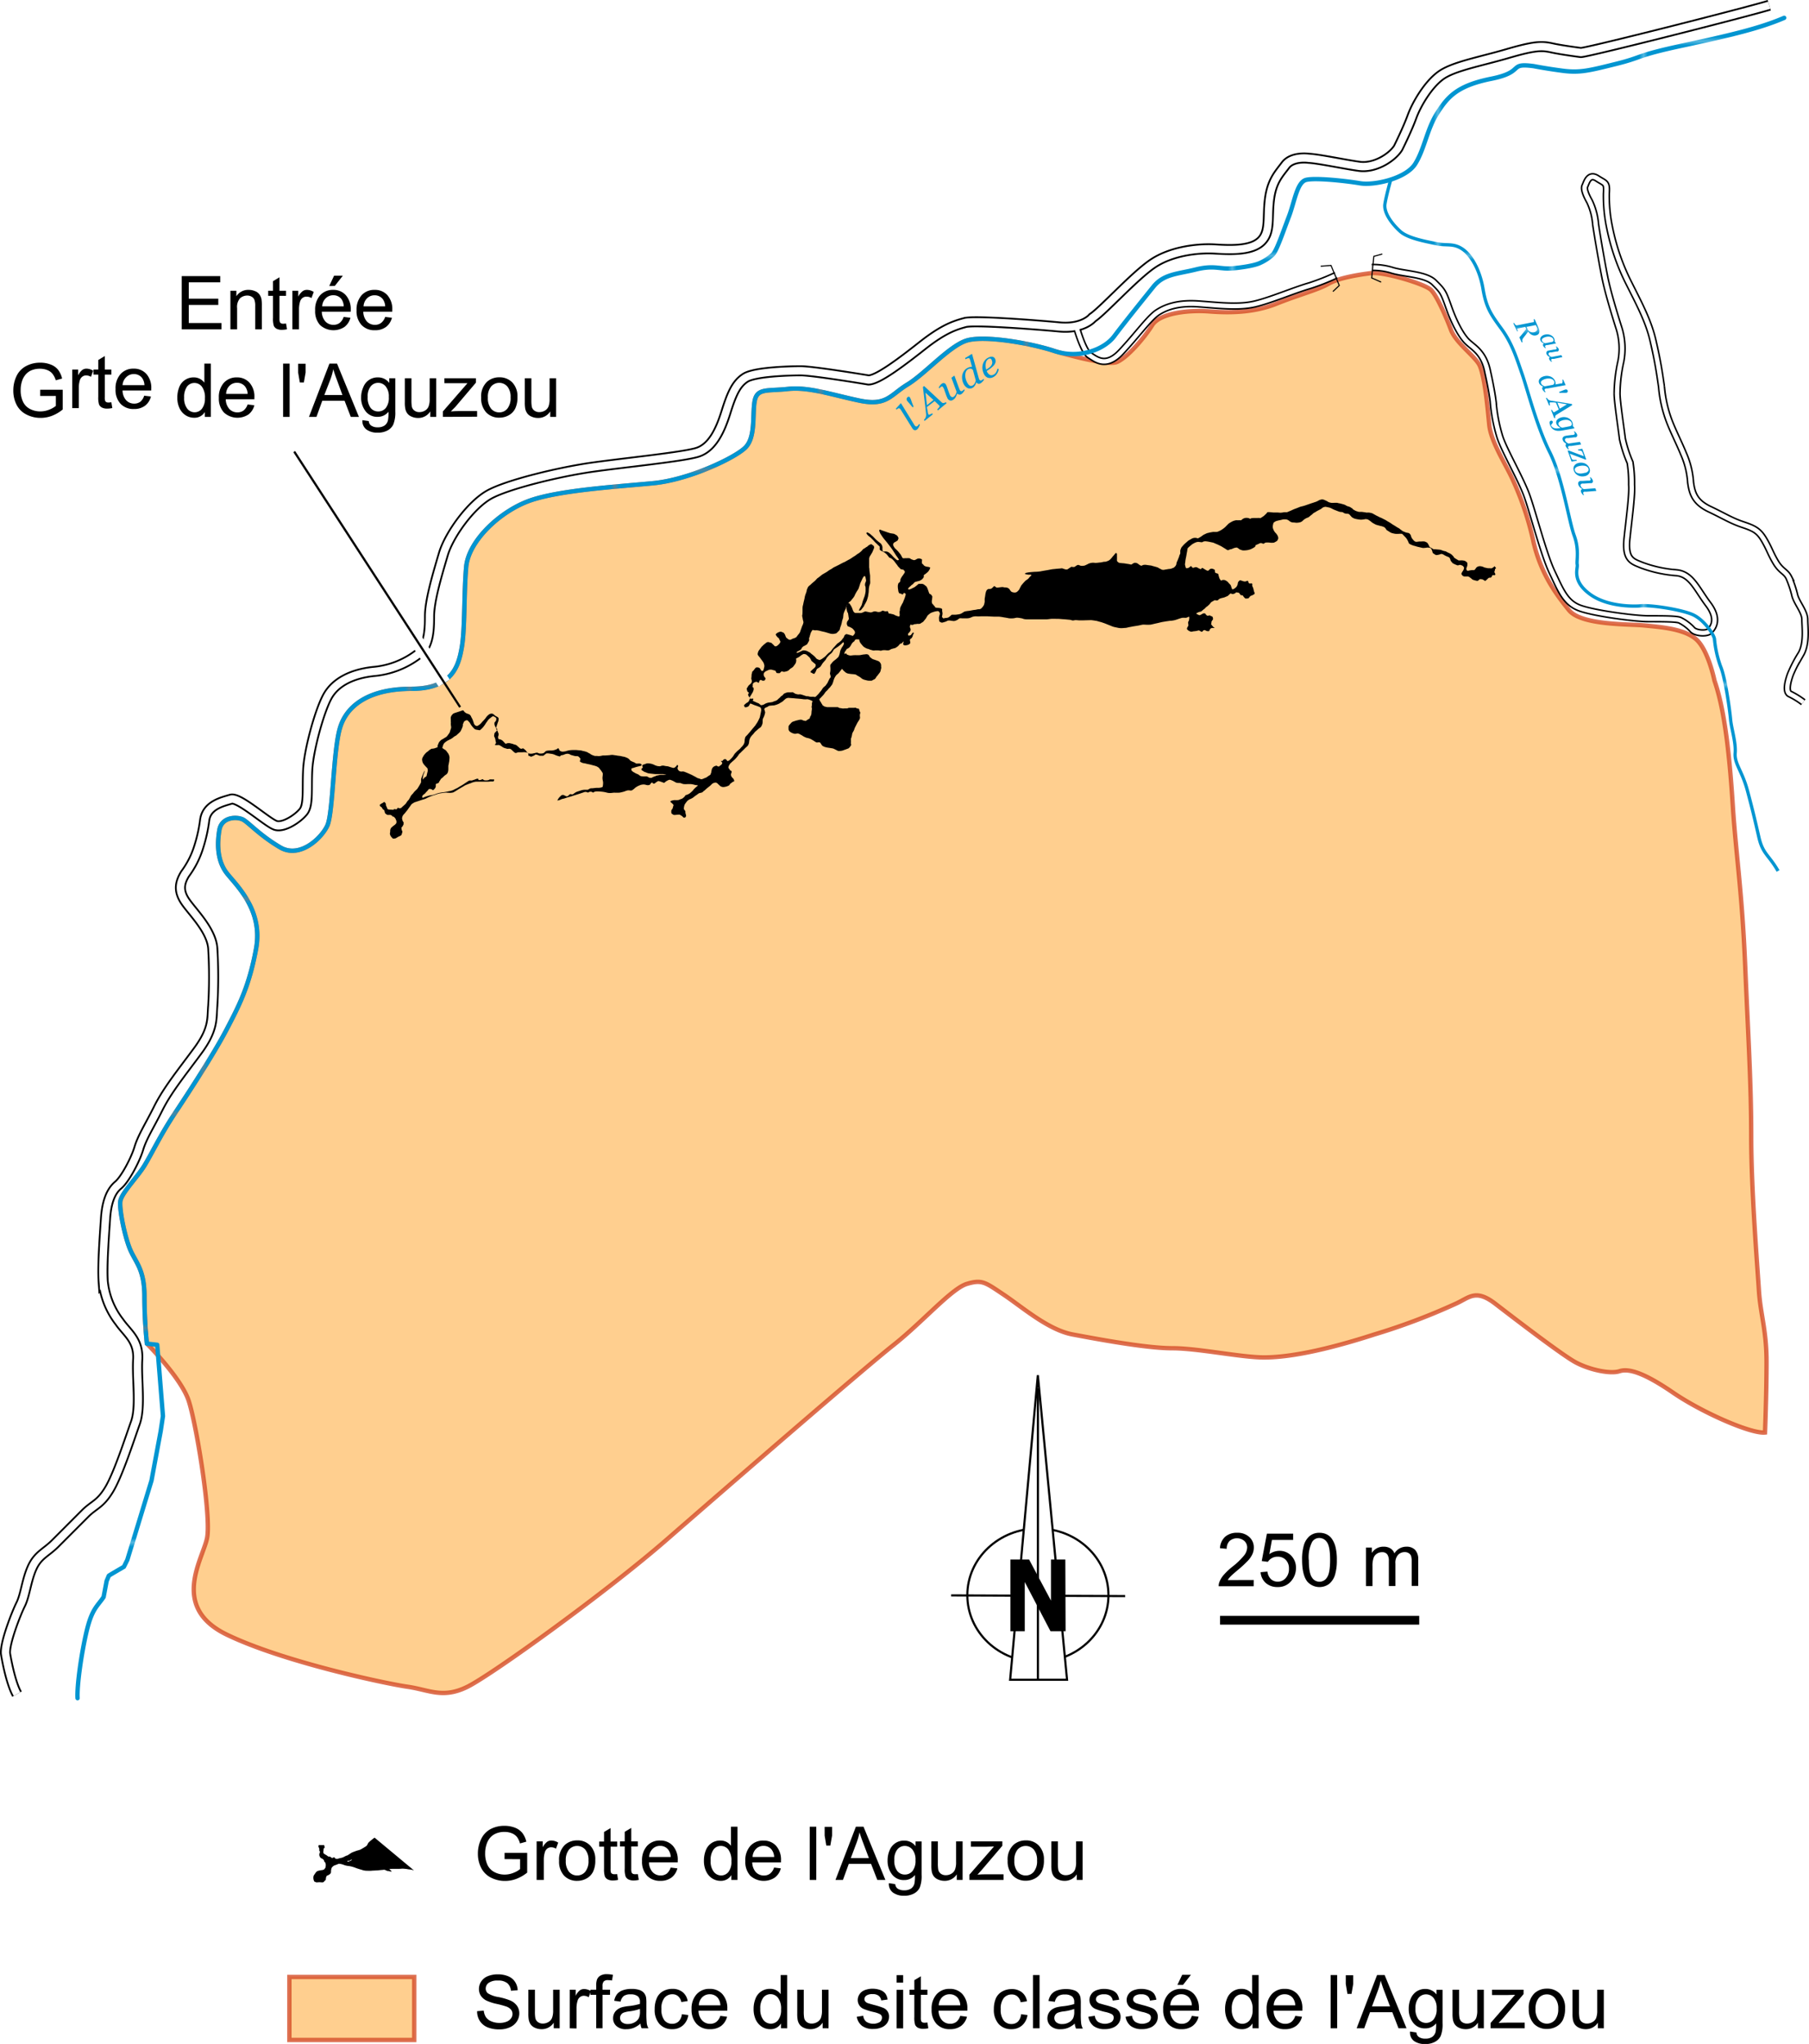 <svg xmlns="http://www.w3.org/2000/svg" xmlns:xlink="http://www.w3.org/1999/xlink" width="413.29" height="467.01" viewBox="0 0 413.29 467.01">
  <defs>
    <style>
      .cls-1, .cls-12, .cls-14, .cls-15, .cls-16, .cls-17, .cls-4, .cls-5, .cls-6, .cls-7, .cls-8, .cls-9 {
        fill: none;
      }

      .cls-2 {
        fill: #0095d1;
      }

      .cls-3 {
        fill: #ffc373;
        stroke: #d44d27;
        opacity: 0.8;
      }

      .cls-12, .cls-13, .cls-14, .cls-15, .cls-17, .cls-4, .cls-5 {
        stroke: #000;
      }

      .cls-4 {
        stroke-width: 2.5px;
      }

      .cls-5, .cls-6 {
        stroke-width: 1.7px;
      }

      .cls-16, .cls-6, .cls-7 {
        stroke: #fff;
      }

      .cls-8 {
        stroke-width: 0.75px;
      }

      .cls-8, .cls-9 {
        stroke: url(#Nouvelle_nuance_de_motif_4);
      }

      .cls-9 {
        stroke-linecap: round;
        stroke-linejoin: round;
      }

      .cls-10 {
        fill: url(#Nouvelle_nuance_de_motif_4-5);
      }

      .cls-11 {
        fill: url(#Nouvelle_nuance_de_motif_4-27);
      }

      .cls-12 {
        stroke-width: 0.25px;
      }

      .cls-13 {
        fill: #fff;
      }

      .cls-13, .cls-14 {
        stroke-width: 0.49px;
      }

      .cls-15 {
        stroke-width: 2px;
      }

      .cls-16 {
        stroke-width: 3px;
      }

      .cls-17 {
        stroke-width: 0.5px;
      }
    </style>
    <pattern id="Nouvelle_nuance_de_motif_4" data-name="Nouvelle nuance de motif 4" width="46.67" height="48.67" patternTransform="translate(0 9.92)" patternUnits="userSpaceOnUse" viewBox="0 0 46.67 48.67">
      <rect class="cls-1" width="46.67" height="48.67"/>
      <rect class="cls-2" width="46.67" height="48.67"/>
    </pattern>
    <pattern id="Nouvelle_nuance_de_motif_4-5" data-name="Nouvelle nuance de motif 4" width="46.67" height="48.67" patternTransform="translate(-7.27 38.87) rotate(-1.94)" patternUnits="userSpaceOnUse" viewBox="0 0 46.67 48.67">
      <rect class="cls-1" width="46.67" height="48.67"/>
      <rect class="cls-2" width="46.67" height="48.67"/>
    </pattern>
    <pattern id="Nouvelle_nuance_de_motif_4-27" data-name="Nouvelle nuance de motif 4" width="46.67" height="48.67" patternTransform="translate(5.75 6.34)" patternUnits="userSpaceOnUse" viewBox="0 0 46.67 48.67">
      <rect class="cls-1" width="46.67" height="48.67"/>
      <rect class="cls-2" width="46.67" height="48.67"/>
    </pattern>
  </defs>
  <g id="Calque_2" data-name="Calque 2">
    <g id="Aguzou">
      <g>
        <path class="cls-3" d="M240.93,80.21c-5.51-1.84-16.27-3.68-20.21-2.36s-9.45,7.61-13.39,10-4.72,5-11,3.68S184.76,88.35,180,88.87s-7.09-.26-7.61,2.89.26,8.14-2.1,10.5-12.86,7.35-21,8.14-21.26,1.57-28.09,3.93-14.17,9.19-14.7,15.23-.26,14.17-1,18.37-2.1,9.45-11.55,9.45-14.7,3.68-16.27,8.93-1.58,19.42-2.89,22.31-6.3,7.61-10.76,5-7.09-5.51-8.4-6.3-5-.79-5.52,2.36-.52,7.09,1.84,10,8.14,8.4,6.56,17.06-3.93,13.12-6.82,18.64S43,249.78,39.86,254.51,34.61,263.7,33,266.32s-5.25,6.3-5.51,8.14,1.05,8.4,2.36,11.29S33,290.21,33,296.25A107.31,107.31,0,0,0,33.56,307s7.78,7.78,9.53,13,5.25,26.6,4.2,31.5-8.4,15.75,4.55,22,36.4,11.2,41.3,11.9,8,2.8,13.65,0,31.85-21.7,45.5-33.6,45.15-39.2,51.8-44.45,13.3-12.95,16.8-14,4.2-.35,8.4,2.45,10.15,8.05,15.75,9.1,16.8,3.15,22.75,3.15,15.75,2.1,21,2.1,13.31-1.4,25.2-5.25a145.32,145.32,0,0,0,18.55-7c3.15-1.4,4.55-3.5,9.1,0s15.05,11.55,18.2,13.3,8.05,2.8,10.15,2.1,5.61.35,12.25,4.9,17.85,9.45,21,9.1c0,0,.35-8.75.35-16.1s-1.4-10.85-1.75-16.45-1.75-22.75-1.75-35-.7-23.1-1.4-39.55-2.1-25.2-2.8-36-1.75-21.7-4.2-28.7c0,0-1.4-7-4.2-9.45s-8.4-2.8-11.9-3.15-14.35,0-17.15-3.5-6.29-8.05-8.05-15.4a68.76,68.76,0,0,0-5.25-15.4c-1.75-3.5-4.55-8-4.9-11.55s-1.05-11.9-2.45-14-5.25-4.9-6.3-7.7-3.15-7.7-4.55-9.1-10.85-4.2-13.65-3.85-7.35,1.05-9.8,2.45-6.65,2.45-11.9,4.55-10.85,2.1-15.4,1.75-11.2.35-12.95,3.15-5.6,7.35-8.05,8.4S240.93,80.21,240.93,80.21Z"/>
        <path class="cls-4" d="M404.21,1.2C398.17,3,362.73,12,361.16,12c0,0-4.2-.53-6.57-1.05s-3.93-.53-10.23,1.31-12.34,2.89-15.23,5-5.51,6.56-6.56,9.45-3.15,7.09-3.15,7.09c-1.31,2.1-5.25,4.72-8.93,4.2s-9.12-1.71-11.55-1.84c0,0-3.67-.53-5.25,1.57s-3.15,3.68-3.67,7.88.26,7.35-1.84,9.45-6.3,2.1-10.5,1.84-10.24.52-14.44,3.41S252,71,249.59,72.6c0,0-2.1,2.62-7.61,2.1s-19.42-1.58-21.52-1-4.73,1.31-9.72,5.25-10.23,7.87-12.33,7.87c0,0-12.6-2.1-15.49-2.1s-10.5.26-12.6,1.58-3.15,3.67-4.46,7.87-3.15,8.14-6.57,9.19-16.8,2.36-24.15,3.41S116,110.66,111.78,113s-9.19,9.19-10.5,13.65-3.15,10.5-3.15,14.18-.26,6.82-2.62,8.66a19.55,19.55,0,0,1-10.24,3.94c-4.73.52-8.66,2.36-10.5,5.77s-4.2,12.08-4.46,16.54.26,8.14-1,9.71-4.47,3.68-6.3,3.15-8.4-6.56-10.24-6-5.51,1.32-6,4.73a34,34,0,0,1-1.31,6,20.42,20.42,0,0,1-3.15,6.3c-1.31,2.1-1.58,3.93,0,6.3s6,6.56,6.3,10.76a109.81,109.81,0,0,1,0,13.12c-.26,2.89.26,5.25-3.41,10.24S38.28,249,36.18,253.2s-3.67,6.56-4.46,9.18-3.15,7.09-4.73,8.4-2.62,3.68-2.88,7.62-.79,10.76-.53,14.43A17.89,17.89,0,0,0,27.26,302c1.83,2.63,4.46,4.2,4.2,8.67s.78,10.76-.53,14.43-3.94,11.82-6,15.23-3.41,3.41-5.51,5.51l-6.82,6.83c-2.1,2.1-3.94,2.62-5.25,5.51s-1.58,6.3-2.63,8.4S1,375.52,1.27,377.88c0,0,1,6.31,2.62,9.19"/>
        <path class="cls-5" d="M313.39,61.11a14.7,14.7,0,0,1,4.63.64c2.8.87,7.7.87,9.63,2.8s2.09,2.1,3.32,5.6,2.8,6.47,4.2,7.87,3.85,2.45,4.72,7c0,0,.88,3.85,1.23,6.65a37.67,37.67,0,0,0,1.57,8.23c1.05,3.15,4.73,9.44,6.13,13.3s3.85,13.47,5.77,17.5,3,7,6.3,8.22,12.6,2.45,15.75,2.45,6.48,0,7.18.35a9.85,9.85,0,0,1,2.8,2.1c.7.88,3.32,1.05,4,.35s2.27-2.62-.36-6.12-3.85-6.83-7.17-7.18a28.9,28.9,0,0,1-8.05-1.75c-2.1-.87-3.85-1.22-3.33-6.12s1.23-10,1.05-12.25a29.47,29.47,0,0,0-.35-5.08,28.58,28.58,0,0,1-1.75-5.42c-.17-1.58-1.22-8.41-1.22-10.33a35.46,35.46,0,0,1,.87-7.35,15.61,15.61,0,0,0-.52-7.87c-.88-2.8-2.45-7.88-3.15-11.38s-1.75-9.62-2.1-12.07a14.87,14.87,0,0,0-1.4-5.25c-.7-1.23-1.4-2.8-1.05-3.5s.87-3,2.8-1.75,2.27.87,2.1,3.5a35.08,35.08,0,0,0,.7,7.52,49.74,49.74,0,0,0,4.37,12.78c2.45,4.9,4.55,8.75,5.6,13.3s1.4,6.82,1.93,10.5a29,29,0,0,0,1.4,6.82c.87,2.63,2.45,5.6,3.67,8.58a19.23,19.23,0,0,1,1.58,6.47c.35,2.63,1.05,4.55,4.38,6.13s4.89,2.62,7.52,3.5,3.67,1.4,4.9,3.5,1.4,3,2.62,5.07,2.28,2.1,3,3.5a24,24,0,0,1,1.4,4.2c.52,1.75,2.27,3.68,2.27,5.43s.53,5.42-.87,7.87a30.92,30.92,0,0,0-2.45,4.73c-.35,1-1.22,3.67-.18,4.37a18,18,0,0,1,3.15,1.93"/>
        <path class="cls-5" d="M245.92,74.7s1.57,5.6,3,6.47,3.67,3,7.17-.7,6.48-7.87,8.4-9.1,4.72-2.27,9.45-1.92,9.1.87,12.77,0,8.93-3.15,12.6-4.2a51.22,51.22,0,0,0,5.94-2.35"/>
        <path class="cls-6" d="M404.21,1.2C398.17,3,362.73,12,361.16,12c0,0-4.2-.53-6.57-1.05s-3.93-.53-10.23,1.31-12.34,2.89-15.23,5-5.51,6.56-6.56,9.45-3.15,7.09-3.15,7.09c-1.31,2.1-5.25,4.72-8.93,4.2s-9.12-1.71-11.55-1.84c0,0-3.67-.53-5.25,1.57s-3.15,3.68-3.67,7.88.26,7.35-1.84,9.45-6.3,2.1-10.5,1.84-10.24.52-14.44,3.41S252,71,249.59,72.6c0,0-2.1,2.62-7.61,2.1s-19.42-1.58-21.52-1-4.73,1.31-9.72,5.25-10.23,7.87-12.33,7.87c0,0-12.6-2.1-15.49-2.1s-10.5.26-12.6,1.58-3.15,3.67-4.46,7.87-3.15,8.14-6.57,9.19-16.8,2.36-24.15,3.41S116,110.66,111.78,113s-9.19,9.19-10.5,13.65-3.15,10.5-3.15,14.18-.26,6.82-2.62,8.66a19.55,19.55,0,0,1-10.24,3.94c-4.73.52-8.66,2.36-10.5,5.77s-4.2,12.08-4.46,16.54.26,8.14-1,9.71-4.47,3.68-6.3,3.15-8.4-6.56-10.24-6-5.51,1.32-6,4.73a34,34,0,0,1-1.31,6,20.42,20.42,0,0,1-3.15,6.3c-1.31,2.1-1.58,3.93,0,6.3s6,6.56,6.3,10.76a109.81,109.81,0,0,1,0,13.12c-.26,2.89.26,5.25-3.41,10.24S38.28,249,36.18,253.2s-3.67,6.56-4.46,9.18-3.15,7.09-4.73,8.4-2.62,3.68-2.88,7.62-.79,10.76-.53,14.43A17.89,17.89,0,0,0,27.26,302c1.83,2.63,4.46,4.2,4.2,8.67s.78,10.76-.53,14.43-3.94,11.82-6,15.23-3.41,3.41-5.51,5.51l-6.82,6.83c-2.1,2.1-3.94,2.62-5.25,5.51s-1.58,6.3-2.63,8.4S1,375.52,1.27,377.88c0,0,1,6.31,2.62,9.19"/>
        <path class="cls-7" d="M313.39,61.11a14.7,14.7,0,0,1,4.63.64c2.8.87,7.7.87,9.63,2.8s2.09,2.1,3.32,5.6,2.8,6.47,4.2,7.87,3.85,2.45,4.72,7c0,0,.88,3.85,1.23,6.65a37.67,37.67,0,0,0,1.57,8.23c1.05,3.15,4.73,9.44,6.13,13.3s3.85,13.47,5.77,17.5,3,7,6.3,8.22,12.6,2.45,15.75,2.45,6.48,0,7.18.35a9.85,9.85,0,0,1,2.8,2.1c.7.88,3.32,1.05,4,.35s2.27-2.62-.36-6.12-3.85-6.83-7.17-7.18a28.9,28.9,0,0,1-8.05-1.75c-2.1-.87-3.85-1.22-3.33-6.12s1.23-10,1.05-12.25a29.47,29.47,0,0,0-.35-5.08,28.58,28.58,0,0,1-1.75-5.42c-.17-1.58-1.22-8.41-1.22-10.33a35.46,35.46,0,0,1,.87-7.35,15.61,15.61,0,0,0-.52-7.87c-.88-2.8-2.45-7.88-3.15-11.38s-1.75-9.62-2.1-12.07a14.87,14.87,0,0,0-1.4-5.25c-.7-1.23-1.4-2.8-1.05-3.5s.87-3,2.8-1.75,2.27.87,2.1,3.5a35.08,35.08,0,0,0,.7,7.52,49.74,49.74,0,0,0,4.37,12.78c2.45,4.9,4.55,8.75,5.6,13.3s1.4,6.82,1.93,10.5a29,29,0,0,0,1.4,6.82c.87,2.63,2.45,5.6,3.67,8.58a19.23,19.23,0,0,1,1.58,6.47c.35,2.63,1.05,4.55,4.38,6.13s4.89,2.62,7.52,3.5,3.67,1.4,4.9,3.5,1.4,3,2.62,5.07,2.28,2.1,3,3.5a24,24,0,0,1,1.4,4.2c.52,1.75,2.27,3.68,2.27,5.43s.53,5.42-.87,7.87a30.92,30.92,0,0,0-2.45,4.73c-.35,1-1.22,3.67-.18,4.37a18,18,0,0,1,3.15,1.93"/>
        <path class="cls-7" d="M245.92,74.7s1.57,5.6,3,6.47,3.67,3,7.17-.7,6.48-7.87,8.4-9.1,4.72-2.27,9.45-1.92,9.1.87,12.77,0,8.93-3.15,12.6-4.2a51.22,51.22,0,0,0,5.94-2.35"/>
        <path class="cls-8" d="M406.22,199c-2.1-3.67-3.5-3.85-4.38-7.7s-1.4-6.12-2.62-10.67-3-6.13-2.8-8.58-.87-5.6-1.05-7.7-1.22-9.62-2.28-12.07a25.17,25.17,0,0,1-1.4-6.3c-.17-1.05-2.27-4.2-4.72-5.43s-10.15-2.45-12.43-2.1c0,0-6.82.53-11.2-2.62s-2.8-6-3-6.83.52-3.32-.7-6.65-2.63-13.12-5.6-19.07-5.08-14.35-6.3-17.85-2.28-7-4.73-10.33-3.5-4.9-4.2-9.1-2.62-7.7-4.72-9.1-3.5-.7-5.95-1.22-6.48-1.23-8.23-2.8-3.84-4.2-3.5-6.3,1.4-5.78,1.4-5.78"/>
        <path class="cls-9" d="M407.62,4.08c-5.51,2.37-12.08,3.94-23.1,6.3s-8.93,2.63-15.23,4.2-8.4,2.1-12.33,1.58-6.57-1.05-6.57-1.05c-6-.79-1.83,1.31-9.71,2.89s-10,4.2-12.34,7.87-2.88,8.14-5,11.55-9.45,5-12.6,4.46-10.24-1.31-12.34-.78-2.63,5-3.94,8.4-2.74,7.73-3.67,8.66A10.63,10.63,0,0,1,288.05,60c-1.71.91-6.43,1.31-6.43,1.31-2.89.26-4.2-.79-8.4.26s-7.35,1-9.71,3.94-6.57,8.14-8.93,11.29-8.14,5.25-13.65,3.41-16.27-3.68-20.21-2.36-9.45,7.61-13.39,10-4.72,5-11,3.68S184.76,88.35,180,88.87s-7.09-.26-7.61,2.89.26,8.14-2.1,10.5-12.86,7.35-21,8.14-21.26,1.57-28.09,3.93-14.17,9.19-14.7,15.23-.26,14.17-1,18.37-2.1,9.45-11.55,9.45-14.7,3.68-16.27,8.93-1.58,19.42-2.89,22.31-6.3,7.61-10.76,5-7.09-5.51-8.4-6.3-5-.79-5.52,2.36-.52,7.09,1.84,10,8.14,8.4,6.56,17.06-3.93,13.12-6.82,18.64S43,249.78,39.86,254.51,34.61,263.7,33,266.32s-5.25,6.3-5.51,8.14,1.05,8.4,2.36,11.29S33,290.21,33,296.25A107.31,107.31,0,0,0,33.56,307l2.36.26,1.31,16.28L36.71,327l-2.1,11.29-5.52,18.11-.78,1.58s-3.45,2-3.45,2.05l-.5,1.2-.69,3.66c-1.4,2.1-2.63,2.63-3.85,7.7s-2.27,12.6-2.1,15.4"/>
        <g>
          <path class="cls-10" d="M347.86,78.2l-.23,0-.51-1.12a12.43,12.43,0,0,0,.85-1c.23-.29.47-.59.71-.92l-.2-.46-1.58.32h-.06l-.06,0-.11.08a.21.21,0,0,0,0,.14,1.08,1.08,0,0,0,.05.2,1.23,1.23,0,0,0,.08.25l-.23,0-.85-1.87.23,0s.07.12.12.21a.8.8,0,0,0,.14.18.39.39,0,0,0,.2.12.6.6,0,0,0,.23,0l3.56-.71.07,0,.07,0a.27.27,0,0,0,.1-.08.18.18,0,0,0,0-.13s0-.12,0-.21a1.62,1.62,0,0,0-.06-.22l.23-.05.89,2a1.91,1.91,0,0,1,.17.51,1.35,1.35,0,0,1,0,.44.73.73,0,0,1-.14.38.85.85,0,0,1-.34.27,1.36,1.36,0,0,1-.58.13,1.42,1.42,0,0,1-.55-.11,2.18,2.18,0,0,1-.5-.31,3.29,3.29,0,0,1-.43-.47c-.24.31-.43.55-.56.74l-.52.66a1.41,1.41,0,0,0-.2.32.53.53,0,0,0-.06.24.69.69,0,0,0,0,.24Zm2.9-2.39a.7.7,0,0,0,.41-.42.9.9,0,0,0-.07-.63l-.23-.49-2.11.43.19.44a1.36,1.36,0,0,0,1.81.67Z"/>
          <path class="cls-10" d="M352.76,78.49v0l-.18-.09a1.1,1.1,0,0,1-.23-.13,1.57,1.57,0,0,1-.21-.17.74.74,0,0,1-.17-.25.78.78,0,0,1,0-.73,1.32,1.32,0,0,1,.67-.56,1.84,1.84,0,0,1,.7-.16,1.9,1.9,0,0,1,.71.08,1.93,1.93,0,0,1,.6.32,1.46,1.46,0,0,1,.41.52,1.36,1.36,0,0,1,.11.38,1.26,1.26,0,0,1,0,.33l.34.43,0,0-1.91.37-.22,0-.19.06a.31.31,0,0,0-.18.15.46.46,0,0,0,0,.24.8.8,0,0,0,.09.14.92.92,0,0,0,.09.13l-.18,0a4.12,4.12,0,0,1-.3-.3.78.78,0,0,1-.17-.27.44.44,0,0,1,0-.35A.47.47,0,0,1,352.76,78.49Zm1.87-.37.16-.1a.31.31,0,0,0,.11-.14.33.33,0,0,0,0-.2.65.65,0,0,0-.06-.25.71.71,0,0,0-.3-.32,1.25,1.25,0,0,0-.49-.18,2,2,0,0,0-.6,0,2.58,2.58,0,0,0-.62.17,1.77,1.77,0,0,0-.28.15.7.7,0,0,0-.2.18.29.29,0,0,0-.09.22.42.42,0,0,0,.05.26.8.8,0,0,0,.22.28,2.13,2.13,0,0,0,.46.24Z"/>
          <path class="cls-10" d="M354.2,81.66v0l-.29-.15a2.29,2.29,0,0,1-.23-.16,1.25,1.25,0,0,1-.2-.2,1.19,1.19,0,0,1-.15-.26.62.62,0,0,1,0-.46.61.61,0,0,1,.33-.32l.16,0,.28-.07.94-.17.23,0,.18-.06c.1,0,.16-.09.18-.14a.31.31,0,0,0,0-.23.63.63,0,0,0-.09-.14l-.1-.12.2,0a4.16,4.16,0,0,1,.3.31,1.08,1.08,0,0,1,.16.23.44.44,0,0,1,0,.36.42.42,0,0,1-.24.23l-.13,0-.19,0-1.09.2-.23,0-.16,0a.6.6,0,0,0-.25.21.33.33,0,0,0,0,.29.79.79,0,0,0,.24.31,1.62,1.62,0,0,0,.43.25l2.23-.43.24.45,0,0L355,82l-.24,0a.71.71,0,0,0-.17,0,.28.28,0,0,0-.18.15.41.41,0,0,0,0,.25l.08.13.1.13-.19,0-.3-.31a.92.92,0,0,1-.16-.26.43.43,0,0,1,0-.38A.47.47,0,0,1,354.2,81.66Z"/>
          <path class="cls-10" d="M352.6,88.35v0l-.23-.11a1.75,1.75,0,0,1-.27-.16,2,2,0,0,1-.26-.21,1.32,1.32,0,0,1-.19-.29,1,1,0,0,1,0-.86,1.55,1.55,0,0,1,.78-.64,2.4,2.4,0,0,1,.83-.2,2.44,2.44,0,0,1,.81.1,1.91,1.91,0,0,1,.7.38,1.64,1.64,0,0,1,.47.61,2.42,2.42,0,0,1,.13.46,1.44,1.44,0,0,1,0,.41l1.17-.22.15,0,.1,0a.44.44,0,0,0,.16-.12.47.47,0,0,0,0-.17A.74.74,0,0,0,357,87l-.08-.25.21,0L357.7,88l0,0-4.13.76-.26,0-.22.06q-.18.07-.21.18a.45.45,0,0,0,.05.28.68.68,0,0,0,.09.16,1.42,1.42,0,0,0,.11.16l-.22,0c-.15-.15-.27-.27-.35-.37a1.25,1.25,0,0,1-.19-.3.6.6,0,0,1,0-.41A.52.52,0,0,1,352.6,88.35Zm2.19-.42a.61.61,0,0,0,.16-.12.67.67,0,0,0,.11-.18.6.6,0,0,0,.05-.24.65.65,0,0,0-.07-.29.8.8,0,0,0-.34-.39,1.68,1.68,0,0,0-.57-.21,2.65,2.65,0,0,0-.69,0,3.32,3.32,0,0,0-.72.2l-.33.17a1,1,0,0,0-.24.21.44.44,0,0,0-.11.24.7.7,0,0,0,.06.33,1.07,1.07,0,0,0,.26.33,2.21,2.21,0,0,0,.56.29Z"/>
          <path class="cls-10" d="M358,89.71a2.34,2.34,0,0,1-.6.05c-.32,0-.7,0-1.13,0l-.08-.2.91-.37a4.1,4.1,0,0,1,.52-.19.52.52,0,0,1,.3,0,.45.45,0,0,1,.23.24.28.28,0,0,1,0,.25A.35.35,0,0,1,358,89.71Z"/>
          <path class="cls-10" d="M354.36,93.66l.22,0,.13.22.12.19a.58.58,0,0,0,.13.11.12.12,0,0,0,.13,0l.29-.17.75-.44L355.47,92l-.47-.06-.4,0h-.28a.42.42,0,0,0-.18,0c-.07,0-.1.11-.1.24a1.76,1.76,0,0,0,.1.45l-.23,0-.72-1.72.23,0c0,.06.07.12.12.2a1.11,1.11,0,0,0,.18.19,1.38,1.38,0,0,0,.24.14,1.36,1.36,0,0,0,.37.11l2.43.38,2.33.37.11.25-3.63,2.23a.61.61,0,0,0-.17.14.53.53,0,0,0-.09.2.66.66,0,0,0,0,.2.88.88,0,0,0,0,.2l-.23,0Zm2-.28,1.63-1L355.81,92Z"/>
          <path class="cls-10" d="M356.55,97.77v0l-.22-.13-.26-.17-.26-.24a.94.94,0,0,1-.18-.31.89.89,0,0,1,0-.84,1.57,1.57,0,0,1,.8-.61,2.27,2.27,0,0,1,.82-.17,2.47,2.47,0,0,1,.82.13,2,2,0,0,1,.68.4,1.52,1.52,0,0,1,.46.63,1.48,1.48,0,0,1,.11.45,1.27,1.27,0,0,1,0,.39l.38.51,0,.06-2.71.48a4.84,4.84,0,0,1-1.09.09,2.24,2.24,0,0,1-.79-.19,1.59,1.59,0,0,1-.56-.42,2.55,2.55,0,0,1-.39-.65,2.31,2.31,0,0,1-.13-.45.75.75,0,0,1,0-.3.31.31,0,0,1,.1-.19.44.44,0,0,1,.15-.1.36.36,0,0,1,.27,0,.3.3,0,0,1,.19.19.31.31,0,0,1,0,.23.85.85,0,0,1-.1.19l-.15.19-.14.14,0,.1a1,1,0,0,0,.23.34,1,1,0,0,0,.4.26,2.15,2.15,0,0,0,.62.11A3.82,3.82,0,0,0,356.55,97.77Zm2.2-.4.17-.1a.45.45,0,0,0,.13-.17.56.56,0,0,0,.05-.23.71.71,0,0,0-.07-.29.85.85,0,0,0-.33-.4,1.84,1.84,0,0,0-.57-.23,2.17,2.17,0,0,0-.68,0,2.24,2.24,0,0,0-.73.18,2.16,2.16,0,0,0-.34.16.93.93,0,0,0-.23.21.58.58,0,0,0-.12.25.63.63,0,0,0,.06.31,1,1,0,0,0,.3.38,2,2,0,0,0,.5.29Z"/>
          <path class="cls-10" d="M358,101.49v0l-.33-.2-.26-.2a1.53,1.53,0,0,1-.22-.23,1.58,1.58,0,0,1-.16-.32.68.68,0,0,1,0-.54.8.8,0,0,1,.59-.4l.33-.07,1.11-.14.27,0,.21-.06a.46.46,0,0,0,.22-.15.41.41,0,0,0,0-.27.44.44,0,0,0-.09-.16l-.11-.16.23,0a4.69,4.69,0,0,1,.33.37,1.28,1.28,0,0,1,.18.29.57.57,0,0,1,0,.42.51.51,0,0,1-.3.25l-.16,0-.21,0-1.29.17-.27,0-.18,0a.59.59,0,0,0-.31.23.36.36,0,0,0,0,.34.93.93,0,0,0,.27.37,1.79,1.79,0,0,0,.49.31l2.62-.37.25.54,0,.05-2.24.33-.28,0-.2,0a.34.34,0,0,0-.22.17.43.43,0,0,0,0,.28.8.8,0,0,0,.08.17.73.73,0,0,0,.11.15l-.22,0c-.14-.15-.25-.28-.33-.38a1.18,1.18,0,0,1-.19-.31.52.52,0,0,1,.31-.7Z"/>
          <path class="cls-10" d="M362.4,105l-.21,0-3.53-1.33c0,.08,0,.17.09.26s.06.19.1.29l.1.27.14.34a.37.37,0,0,0,.17.18.88.88,0,0,0,.23.07l.31,0,.37,0,.07.19-1.2.19-.9-2.53.24,0,3.48,1.31-.15-.42c-.07-.19-.12-.33-.17-.44a.88.88,0,0,0-.17-.28.52.52,0,0,0-.3-.14,3.61,3.61,0,0,0-.5-.06l-.07-.2,1-.16Z"/>
          <path class="cls-10" d="M362.28,108.74a2.47,2.47,0,0,1-.82.11,2.1,2.1,0,0,1-.79-.16,2.19,2.19,0,0,1-.67-.45,1.88,1.88,0,0,1-.44-.77,1.18,1.18,0,0,1,.07-1,1.38,1.38,0,0,1,.83-.64,2.32,2.32,0,0,1,.86-.11,2.22,2.22,0,0,1,.78.17,2,2,0,0,1,.64.46,1.86,1.86,0,0,1,.43.73,1.23,1.23,0,0,1-.07,1A1.39,1.39,0,0,1,362.28,108.74Zm-.09-.7a1.25,1.25,0,0,0,.64-.39.56.56,0,0,0,.08-.55.84.84,0,0,0-.32-.45,1.31,1.31,0,0,0-.68-.24,2.65,2.65,0,0,0-.69,0,4,4,0,0,0-.66.14,1.38,1.38,0,0,0-.66.39.57.57,0,0,0-.08.56.92.92,0,0,0,.34.46,1.44,1.44,0,0,0,.58.21,2.32,2.32,0,0,0,.7,0A4,4,0,0,0,362.19,108Z"/>
          <path class="cls-10" d="M361.51,111.75v0l-.31-.22a2,2,0,0,1-.26-.21l-.2-.25a1.3,1.3,0,0,1-.14-.33.71.71,0,0,1,0-.54.7.7,0,0,1,.42-.32l.19,0,.34,0,1.11-.07.27,0,.22,0a.43.43,0,0,0,.23-.14.35.35,0,0,0,0-.26.67.67,0,0,0-.08-.18l-.1-.16h.22a3.26,3.26,0,0,1,.32.39,1.15,1.15,0,0,1,.15.29.5.5,0,0,1,0,.42.45.45,0,0,1-.31.23.53.53,0,0,1-.16,0l-.22,0-1.29.09-.28,0a.6.6,0,0,0-.18,0,.57.57,0,0,0-.32.2.36.36,0,0,0,0,.34.9.9,0,0,0,.24.39,1.72,1.72,0,0,0,.47.34l2.63-.2.22.56,0,.05-2.25.18-.29,0a.54.54,0,0,0-.19,0,.32.32,0,0,0-.23.15.48.48,0,0,0,0,.29s0,.1.08.17a.55.55,0,0,0,.1.16l-.23,0-.31-.4a1.59,1.59,0,0,1-.16-.32.55.55,0,0,1,0-.44A.58.58,0,0,1,361.51,111.75Z"/>
        </g>
        <g>
          <path class="cls-11" d="M205.85,92.15l2.85,4.62.18.3a1.41,1.41,0,0,0,.16.21.44.44,0,0,0,.32.17.57.57,0,0,0,.33-.19l.17-.2a1.44,1.44,0,0,0,.15-.22l.15.25c-.12.26-.21.45-.28.58a2,2,0,0,1-.29.39.71.71,0,0,1-.51.24.61.61,0,0,1-.45-.19,1,1,0,0,1-.13-.16,2,2,0,0,1-.16-.24l-2.49-4-.11-.17a.31.31,0,0,0-.08-.1.51.51,0,0,0-.21-.14.35.35,0,0,0-.2,0,.62.62,0,0,0-.2.12l-.23.18-.14-.23,1.09-1.22Z"/>
          <path class="cls-11" d="M207.88,90.84a2.28,2.28,0,0,1,.32.71c.13.39.31.84.51,1.35l-.19.18-.84-1a5,5,0,0,1-.46-.55.62.62,0,0,1-.09-.38.6.6,0,0,1,.19-.37.36.36,0,0,1,.56,0Z"/>
          <path class="cls-11" d="M214.26,93.79l-.13-.27.23-.22.18-.22a.83.83,0,0,0,.11-.2.19.19,0,0,0,0-.16l-.31-.31-.81-.77L211.78,93c0,.18.05.38.09.61l.09.51a2.29,2.29,0,0,0,.07.34,1.33,1.33,0,0,0,.09.23c.06.07.17.09.33,0a2.17,2.17,0,0,0,.52-.27l.13.26-1.87,1.5-.13-.27.2-.23a1.19,1.19,0,0,0,.17-.27c0-.12.07-.23.1-.36a2.06,2.06,0,0,0,0-.49c-.1-1-.22-2-.36-3.14s-.26-2.15-.36-3l.27-.22,4,3.71a.74.74,0,0,0,.23.16.61.61,0,0,0,.28,0,.73.73,0,0,0,.25-.07,1,1,0,0,0,.23-.13l.13.27Zm-1-2.4-1.82-1.66.34,2.84Z"/>
          <path class="cls-11" d="M218.67,89.88l0,0c0,.16-.1.32-.15.46s-.12.27-.18.39a2,2,0,0,1-.24.34,2.36,2.36,0,0,1-.35.28.85.85,0,0,1-.68.16.91.91,0,0,1-.55-.41,1.45,1.45,0,0,1-.12-.22c0-.09-.1-.22-.17-.4l-.48-1.36c0-.12-.08-.23-.12-.32a1.59,1.59,0,0,0-.14-.26.32.32,0,0,0-.57-.11,1.15,1.15,0,0,0-.18.16l-.16.18-.1-.27a5.85,5.85,0,0,1,.37-.53,1.67,1.67,0,0,1,.31-.3.7.7,0,0,1,.52-.14.61.61,0,0,1,.4.3,1.54,1.54,0,0,1,.1.19,2.72,2.72,0,0,1,.11.25l.56,1.58c.05.11.09.23.13.32a2.17,2.17,0,0,0,.11.22.74.74,0,0,0,.37.32.47.47,0,0,0,.43-.07,1.47,1.47,0,0,0,.4-.45,2.42,2.42,0,0,0,.25-.69l-1.18-3.19.62-.46.08,0,1,2.73c.05.11.09.23.14.34a1.12,1.12,0,0,0,.11.24.43.43,0,0,0,.28.22.56.56,0,0,0,.34-.12l.19-.15a1.15,1.15,0,0,0,.16-.18l.1.27c-.15.22-.27.39-.38.52a1.39,1.39,0,0,1-.34.31.65.65,0,0,1-.55.12A.67.67,0,0,1,218.67,89.88Z"/>
          <path class="cls-11" d="M223.07,87.31l0,0c0,.07-.07.18-.11.31s-.11.24-.17.36a2.8,2.8,0,0,1-.25.36,1.12,1.12,0,0,1-.35.27,1.2,1.2,0,0,1-1.1.07,2,2,0,0,1-.91-.92,3,3,0,0,1-.34-1,3.14,3.14,0,0,1,0-1.06,2.73,2.73,0,0,1,.4-.93,2.16,2.16,0,0,1,.74-.67,2.11,2.11,0,0,1,.56-.22,1.76,1.76,0,0,1,.53-.06l-.41-1.48a.93.93,0,0,0-.06-.18.38.38,0,0,0-.06-.13c0-.09-.1-.16-.17-.18a.36.36,0,0,0-.21,0,.79.79,0,0,0-.28.1l-.31.13-.08-.27,1.52-.93.07,0,1.45,5.21a3.29,3.29,0,0,0,.09.32,1.79,1.79,0,0,0,.1.27.44.44,0,0,0,.26.25.52.52,0,0,0,.35-.09,1.25,1.25,0,0,0,.2-.14,1.64,1.64,0,0,0,.18-.16l.08.28a4.92,4.92,0,0,1-.43.49,1.76,1.76,0,0,1-.36.28.72.72,0,0,1-.52.09A.67.67,0,0,1,223.07,87.31Zm-.79-2.76a1.07,1.07,0,0,0-.18-.19,1,1,0,0,0-.23-.12.81.81,0,0,0-.32,0,.75.75,0,0,0-.36.11,1.17,1.17,0,0,0-.47.49,2,2,0,0,0-.19.75,2.81,2.81,0,0,0,.08.89,3.48,3.48,0,0,0,.34.9,2.79,2.79,0,0,0,.25.4,1.09,1.09,0,0,0,.29.28.66.66,0,0,0,.33.12.81.81,0,0,0,.4-.11,1.19,1.19,0,0,0,.4-.38,2.69,2.69,0,0,0,.31-.75Z"/>
          <path class="cls-11" d="M227.35,82a1.28,1.28,0,0,1,.06.86,2,2,0,0,1-.56.83,6.86,6.86,0,0,1-.65.56c-.23.17-.49.34-.78.52a1.81,1.81,0,0,0,.67.86.89.89,0,0,0,.84,0,1.36,1.36,0,0,0,.61-.52,2.68,2.68,0,0,0,.34-.87l.3.06a2.57,2.57,0,0,1-.45,1.15,2.1,2.1,0,0,1-.86.74,1.57,1.57,0,0,1-1.26.09,1.73,1.73,0,0,1-.89-1,3.21,3.21,0,0,1-.27-1,2.84,2.84,0,0,1,.08-1,2.53,2.53,0,0,1,.46-.93,2.24,2.24,0,0,1,.85-.66,1.46,1.46,0,0,1,1-.15A.83.83,0,0,1,227.35,82Zm-.79.24a.51.51,0,0,0-.15-.23.44.44,0,0,0-.17-.08.35.35,0,0,0-.18,0,.49.49,0,0,0-.17.06,1.23,1.23,0,0,0-.65.93,2.82,2.82,0,0,0,.08,1.54l.58-.4a2.18,2.18,0,0,0,.49-.45,1.3,1.3,0,0,0,.3-.67A1.23,1.23,0,0,0,226.56,82.27Z"/>
        </g>
        <polyline class="cls-12" points="301.73 60.82 304.09 60.65 305.97 65.23 304.52 66.61"/>
        <polyline class="cls-12" points="315.54 64.46 313.38 63.5 313.87 58.57 315.81 58.04"/>
        <rect class="cls-3" x="66.11" y="451.7" width="28.53" height="14.4"/>
        <g>
          <path d="M109,459.52l1.52-.13a3.37,3.37,0,0,0,.5,1.5,2.78,2.78,0,0,0,1.23.95,4.61,4.61,0,0,0,1.86.36,4.32,4.32,0,0,0,1.63-.28,2.23,2.23,0,0,0,1-.75,1.74,1.74,0,0,0,.35-1,1.61,1.61,0,0,0-.34-1,2.44,2.44,0,0,0-1.09-.72,21.71,21.71,0,0,0-2.17-.59,11,11,0,0,1-2.35-.76,3.39,3.39,0,0,1-1.3-1.13,2.85,2.85,0,0,1-.42-1.52,3.07,3.07,0,0,1,.52-1.72,3.24,3.24,0,0,1,1.53-1.22,5.87,5.87,0,0,1,2.23-.41,6.05,6.05,0,0,1,2.38.43,3.41,3.41,0,0,1,1.59,1.29,3.69,3.69,0,0,1,.6,1.91l-1.54.12a2.5,2.5,0,0,0-.84-1.74,3.26,3.26,0,0,0-2.13-.59,3.42,3.42,0,0,0-2.12.53,1.6,1.6,0,0,0-.67,1.29,1.39,1.39,0,0,0,.47,1.08,6.52,6.52,0,0,0,2.43.87,14.39,14.39,0,0,1,2.69.78,3.65,3.65,0,0,1,1.57,1.24,3,3,0,0,1,.51,1.73,3.36,3.36,0,0,1-.56,1.83,3.59,3.59,0,0,1-1.6,1.33,5.5,5.5,0,0,1-2.34.48,7,7,0,0,1-2.77-.48,3.84,3.84,0,0,1-1.75-1.45A4,4,0,0,1,109,459.52Z"/>
          <path d="M126.51,463.43v-1.29a3.23,3.23,0,0,1-2.79,1.49,3.57,3.57,0,0,1-1.46-.3,2.45,2.45,0,0,1-1-.75,3,3,0,0,1-.46-1.11,7.59,7.59,0,0,1-.09-1.39v-5.46h1.5v4.89a8.73,8.73,0,0,0,.09,1.57,1.5,1.5,0,0,0,.6.93,1.86,1.86,0,0,0,1.12.34,2.51,2.51,0,0,0,1.27-.35,1.89,1.89,0,0,0,.83-.94,4.73,4.73,0,0,0,.25-1.72v-4.72h1.49v8.81Z"/>
          <path d="M130.17,463.43v-8.81h1.35V456a3.59,3.59,0,0,1,.95-1.24,1.65,1.65,0,0,1,1-.3,2.91,2.91,0,0,1,1.53.48l-.51,1.39a2.12,2.12,0,0,0-1.1-.33,1.42,1.42,0,0,0-.88.3,1.56,1.56,0,0,0-.55.82,5.67,5.67,0,0,0-.25,1.74v4.61Z"/>
          <path d="M136.21,463.43v-7.65h-1.32v-1.16h1.32v-.94a4,4,0,0,1,.16-1.32,1.83,1.83,0,0,1,.76-.94,2.73,2.73,0,0,1,1.52-.36,7.25,7.25,0,0,1,1.39.15l-.22,1.3a4.57,4.57,0,0,0-.88-.08,1.27,1.27,0,0,0-1,.29,1.54,1.54,0,0,0-.29,1.08v.82h1.72v1.16h-1.72v7.65Z"/>
          <path d="M146.33,462.35a5.58,5.58,0,0,1-1.6,1,4.48,4.48,0,0,1-1.65.29,3.16,3.16,0,0,1-2.23-.71,2.32,2.32,0,0,1-.78-1.81,2.45,2.45,0,0,1,.29-1.18,2.4,2.4,0,0,1,.78-.86,3.38,3.38,0,0,1,1.07-.49,11.57,11.57,0,0,1,1.33-.23,13.42,13.42,0,0,0,2.66-.51c0-.21,0-.34,0-.39a1.67,1.67,0,0,0-.42-1.29,2.48,2.48,0,0,0-1.7-.5,2.6,2.6,0,0,0-1.56.37,2.25,2.25,0,0,0-.74,1.3l-1.46-.2a3.62,3.62,0,0,1,.65-1.51,2.91,2.91,0,0,1,1.32-.89,5.84,5.84,0,0,1,2-.31,5.53,5.53,0,0,1,1.84.26,2.39,2.39,0,0,1,1,.67,2.29,2.29,0,0,1,.47,1,8.49,8.49,0,0,1,.07,1.38v2a21.33,21.33,0,0,0,.1,2.63,3.14,3.14,0,0,0,.38,1.06h-1.56A3,3,0,0,1,146.33,462.35ZM146.2,459a10.69,10.69,0,0,1-2.44.56,5.7,5.7,0,0,0-1.3.3,1.3,1.3,0,0,0-.59.49,1.31,1.31,0,0,0,.24,1.7,2,2,0,0,0,1.33.4,3,3,0,0,0,1.53-.38,2.29,2.29,0,0,0,1-1,3.6,3.6,0,0,0,.24-1.49Z"/>
          <path d="M155.78,460.21l1.47.19a3.79,3.79,0,0,1-1.23,2.37,3.55,3.55,0,0,1-2.44.86,3.8,3.8,0,0,1-2.91-1.18,4.82,4.82,0,0,1-1.1-3.39,6.06,6.06,0,0,1,.48-2.5,3.29,3.29,0,0,1,1.44-1.61,4.31,4.31,0,0,1,2.1-.53,3.63,3.63,0,0,1,2.35.73,3.3,3.3,0,0,1,1.17,2.06l-1.45.22a2.39,2.39,0,0,0-.74-1.33,1.88,1.88,0,0,0-1.27-.45,2.33,2.33,0,0,0-1.84.81,3.84,3.84,0,0,0-.7,2.56,4,4,0,0,0,.68,2.58,2.2,2.2,0,0,0,1.78.8,2.11,2.11,0,0,0,1.46-.53A2.66,2.66,0,0,0,155.78,460.21Z"/>
          <path d="M164.56,460.59l1.55.2a3.86,3.86,0,0,1-1.35,2.1,4.13,4.13,0,0,1-2.53.74,4,4,0,0,1-3.07-1.19A4.67,4.67,0,0,1,158,459.1a4.84,4.84,0,0,1,1.15-3.45,3.86,3.86,0,0,1,3-1.23,3.78,3.78,0,0,1,2.89,1.2,4.81,4.81,0,0,1,1.12,3.39c0,.09,0,.22,0,.4h-6.57a3.3,3.3,0,0,0,.82,2.22,2.41,2.41,0,0,0,1.84.77,2.24,2.24,0,0,0,1.4-.43A2.77,2.77,0,0,0,164.56,460.59Zm-4.9-2.41h4.92a3,3,0,0,0-.56-1.67,2.32,2.32,0,0,0-1.85-.86,2.39,2.39,0,0,0-1.74.69A2.75,2.75,0,0,0,159.66,458.18Z"/>
          <path d="M178.43,463.43v-1.11a2.73,2.73,0,0,1-2.47,1.31,3.45,3.45,0,0,1-1.94-.58,3.9,3.9,0,0,1-1.37-1.62,5.68,5.68,0,0,1-.48-2.4,6.13,6.13,0,0,1,.44-2.39,3.41,3.41,0,0,1,1.32-1.65,3.51,3.51,0,0,1,2-.57,3,3,0,0,1,1.42.33,3,3,0,0,1,1,.88v-4.37h1.48v12.17ZM173.7,459a3.83,3.83,0,0,0,.72,2.54,2.15,2.15,0,0,0,1.68.83,2.1,2.1,0,0,0,1.67-.8,3.72,3.72,0,0,0,.68-2.44,4.13,4.13,0,0,0-.7-2.66,2.13,2.13,0,0,0-1.71-.84,2.08,2.08,0,0,0-1.67.81A4,4,0,0,0,173.7,459Z"/>
          <path d="M187.94,463.43v-1.29a3.24,3.24,0,0,1-2.8,1.49,3.52,3.52,0,0,1-1.45-.3,2.39,2.39,0,0,1-1-.75,2.8,2.8,0,0,1-.46-1.11,7.59,7.59,0,0,1-.09-1.39v-5.46h1.49v4.89a8.73,8.73,0,0,0,.09,1.57,1.59,1.59,0,0,0,.6.93,1.89,1.89,0,0,0,1.13.34,2.44,2.44,0,0,0,1.26-.35,1.91,1.91,0,0,0,.84-.94,4.77,4.77,0,0,0,.24-1.72v-4.72h1.5v8.81Z"/>
          <path d="M195.74,460.8l1.48-.23a2,2,0,0,0,.69,1.36A3,3,0,0,0,201,462a1.27,1.27,0,0,0,.5-1,.9.9,0,0,0-.44-.79,6.07,6.07,0,0,0-1.53-.51,14.2,14.2,0,0,1-2.28-.72,2.19,2.19,0,0,1-1.29-2,2.26,2.26,0,0,1,.27-1.09A2.47,2.47,0,0,1,197,455a3.2,3.2,0,0,1,1-.43,4.47,4.47,0,0,1,1.29-.18,5.07,5.07,0,0,1,1.82.3,2.51,2.51,0,0,1,1.16.81,3.07,3.07,0,0,1,.51,1.36l-1.46.2a1.6,1.6,0,0,0-.58-1.06,2.07,2.07,0,0,0-1.35-.38,2.39,2.39,0,0,0-1.46.34,1,1,0,0,0-.44.8.84.84,0,0,0,.18.52,1.34,1.34,0,0,0,.57.4c.15.05.59.18,1.32.38a18,18,0,0,1,2.21.69,2.09,2.09,0,0,1,1.34,2.06,2.51,2.51,0,0,1-.43,1.41,2.8,2.8,0,0,1-1.26,1,4.61,4.61,0,0,1-1.86.36,4.17,4.17,0,0,1-2.62-.71A3.35,3.35,0,0,1,195.74,460.8Z"/>
          <path d="M204.85,453v-1.72h1.49V453Zm0,10.45v-8.81h1.49v8.81Z"/>
          <path d="M211.88,462.1l.21,1.32a5.35,5.35,0,0,1-1.12.13,2.59,2.59,0,0,1-1.27-.26,1.45,1.45,0,0,1-.63-.67,5.46,5.46,0,0,1-.18-1.77v-5.07h-1.1v-1.16h1.1v-2.18l1.49-.9v3.08h1.5v1.16h-1.5v5.16a2.84,2.84,0,0,0,.07.82.66.66,0,0,0,.26.29,1,1,0,0,0,.51.11A4.7,4.7,0,0,0,211.88,462.1Z"/>
          <path d="M219.37,460.59l1.55.2a3.86,3.86,0,0,1-1.35,2.1,4.13,4.13,0,0,1-2.53.74,4,4,0,0,1-3.07-1.19,4.67,4.67,0,0,1-1.13-3.34,4.84,4.84,0,0,1,1.15-3.45,3.86,3.86,0,0,1,3-1.23,3.78,3.78,0,0,1,2.89,1.2A4.81,4.81,0,0,1,221,459c0,.09,0,.22,0,.4h-6.57a3.3,3.3,0,0,0,.82,2.22,2.41,2.41,0,0,0,1.84.77,2.24,2.24,0,0,0,1.4-.43A2.77,2.77,0,0,0,219.37,460.59Zm-4.9-2.41h4.92a3,3,0,0,0-.56-1.67,2.32,2.32,0,0,0-1.85-.86,2.39,2.39,0,0,0-1.74.69A2.75,2.75,0,0,0,214.47,458.18Z"/>
          <path d="M233.27,460.21l1.47.19a3.79,3.79,0,0,1-1.23,2.37,3.57,3.57,0,0,1-2.44.86,3.77,3.77,0,0,1-2.91-1.18,4.82,4.82,0,0,1-1.1-3.39,6.23,6.23,0,0,1,.47-2.5A3.38,3.38,0,0,1,229,455a4.38,4.38,0,0,1,2.11-.53,3.63,3.63,0,0,1,2.35.73,3.3,3.3,0,0,1,1.17,2.06l-1.45.22a2.39,2.39,0,0,0-.74-1.33,1.9,1.9,0,0,0-1.27-.45,2.32,2.32,0,0,0-1.84.81,3.84,3.84,0,0,0-.7,2.56,3.94,3.94,0,0,0,.68,2.58,2.18,2.18,0,0,0,1.77.8,2.12,2.12,0,0,0,1.47-.53A2.71,2.71,0,0,0,233.27,460.21Z"/>
          <path d="M236,463.43V451.26h1.5v12.17Z"/>
          <path d="M245.55,462.35a5.58,5.58,0,0,1-1.6,1,4.48,4.48,0,0,1-1.65.29,3.16,3.16,0,0,1-2.23-.71,2.32,2.32,0,0,1-.78-1.81,2.45,2.45,0,0,1,1.06-2,3.54,3.54,0,0,1,1.08-.49,11.57,11.57,0,0,1,1.33-.23,13.42,13.42,0,0,0,2.66-.51c0-.21,0-.34,0-.39a1.67,1.67,0,0,0-.42-1.29,2.48,2.48,0,0,0-1.7-.5,2.6,2.6,0,0,0-1.56.37,2.2,2.2,0,0,0-.74,1.3l-1.46-.2a3.62,3.62,0,0,1,.65-1.51,2.91,2.91,0,0,1,1.32-.89,5.84,5.84,0,0,1,2-.31,5.53,5.53,0,0,1,1.84.26,2.12,2.12,0,0,1,1.5,1.69,8.49,8.49,0,0,1,.07,1.38v2a19.38,19.38,0,0,0,.1,2.63,3.14,3.14,0,0,0,.38,1.06h-1.56A3,3,0,0,1,245.55,462.35Zm-.13-3.34a10.69,10.69,0,0,1-2.44.56,5.7,5.7,0,0,0-1.3.3,1.3,1.3,0,0,0-.59.49,1.31,1.31,0,0,0,.24,1.7,2,2,0,0,0,1.33.4,3,3,0,0,0,1.53-.38,2.29,2.29,0,0,0,1-1,3.6,3.6,0,0,0,.24-1.49Z"/>
          <path d="M248.65,460.8l1.48-.23a2,2,0,0,0,.69,1.36,3,3,0,0,0,3.12.06,1.27,1.27,0,0,0,.5-1,.9.9,0,0,0-.44-.79,6.07,6.07,0,0,0-1.53-.51,14.2,14.2,0,0,1-2.28-.72,2.19,2.19,0,0,1-1.29-2,2.26,2.26,0,0,1,.27-1.09,2.37,2.37,0,0,1,.73-.84,3.2,3.2,0,0,1,1-.43,4.47,4.47,0,0,1,1.29-.18,5.07,5.07,0,0,1,1.82.3,2.51,2.51,0,0,1,1.16.81,3.2,3.2,0,0,1,.51,1.36l-1.46.2a1.6,1.6,0,0,0-.58-1.06,2.09,2.09,0,0,0-1.35-.38,2.45,2.45,0,0,0-1.47.34,1,1,0,0,0-.44.8.8.8,0,0,0,.19.52,1.34,1.34,0,0,0,.57.4c.15.05.59.18,1.32.38a18,18,0,0,1,2.21.69,2.09,2.09,0,0,1,1.34,2.06,2.51,2.51,0,0,1-.43,1.41,2.8,2.8,0,0,1-1.26,1,4.61,4.61,0,0,1-1.86.36,4.17,4.17,0,0,1-2.62-.71A3.35,3.35,0,0,1,248.65,460.8Z"/>
          <path d="M257.15,460.8l1.48-.23a2,2,0,0,0,.69,1.36,3,3,0,0,0,3.12.06,1.27,1.27,0,0,0,.5-1,.9.9,0,0,0-.44-.79,6.07,6.07,0,0,0-1.53-.51,14.2,14.2,0,0,1-2.28-.72,2.19,2.19,0,0,1-1.29-2,2.26,2.26,0,0,1,.27-1.09,2.37,2.37,0,0,1,.73-.84,3.2,3.2,0,0,1,1-.43,4.47,4.47,0,0,1,1.29-.18,5.07,5.07,0,0,1,1.82.3,2.51,2.51,0,0,1,1.16.81,3.2,3.2,0,0,1,.51,1.36l-1.46.2a1.6,1.6,0,0,0-.58-1.06,2.09,2.09,0,0,0-1.35-.38,2.45,2.45,0,0,0-1.47.34,1,1,0,0,0-.44.8.8.8,0,0,0,.19.52,1.34,1.34,0,0,0,.57.4c.15.05.59.18,1.32.38a18,18,0,0,1,2.21.69,2.09,2.09,0,0,1,1.34,2.06,2.51,2.51,0,0,1-.43,1.41,2.8,2.8,0,0,1-1.26,1,4.61,4.61,0,0,1-1.86.36,4.17,4.17,0,0,1-2.62-.71A3.35,3.35,0,0,1,257.15,460.8Z"/>
          <path d="M272.28,460.59l1.55.2a3.82,3.82,0,0,1-1.36,2.1,4.1,4.1,0,0,1-2.52.74,4,4,0,0,1-3.07-1.19,4.67,4.67,0,0,1-1.13-3.34,4.84,4.84,0,0,1,1.15-3.45,3.86,3.86,0,0,1,3-1.23,3.78,3.78,0,0,1,2.89,1.2,4.81,4.81,0,0,1,1.12,3.39c0,.09,0,.22,0,.4h-6.58a3.35,3.35,0,0,0,.83,2.22,2.41,2.41,0,0,0,1.84.77,2.26,2.26,0,0,0,1.4-.43A2.77,2.77,0,0,0,272.28,460.59Zm-4.9-2.41h4.92a3,3,0,0,0-.56-1.67,2.32,2.32,0,0,0-1.86-.86,2.38,2.38,0,0,0-1.73.69A2.75,2.75,0,0,0,267.38,458.18Zm1.61-4.66,1.1-2.32h2l-1.82,2.32Z"/>
          <path d="M286.15,463.43v-1.11a2.73,2.73,0,0,1-2.47,1.31,3.45,3.45,0,0,1-1.94-.58,3.9,3.9,0,0,1-1.37-1.62,5.68,5.68,0,0,1-.48-2.4,6.13,6.13,0,0,1,.44-2.39,3.41,3.41,0,0,1,1.32-1.65,3.51,3.51,0,0,1,2-.57,3,3,0,0,1,1.42.33,3,3,0,0,1,1,.88v-4.37h1.48v12.17Zm-4.73-4.4a3.83,3.83,0,0,0,.72,2.54,2.15,2.15,0,0,0,1.68.83,2.11,2.11,0,0,0,1.67-.8,3.72,3.72,0,0,0,.68-2.44,4.13,4.13,0,0,0-.7-2.66,2.13,2.13,0,0,0-1.72-.84,2.08,2.08,0,0,0-1.66.81A4,4,0,0,0,281.42,459Z"/>
          <path d="M295.92,460.59l1.54.2a3.75,3.75,0,0,1-1.35,2.1,4.13,4.13,0,0,1-2.53.74,4,4,0,0,1-3.06-1.19,4.63,4.63,0,0,1-1.14-3.34,4.84,4.84,0,0,1,1.15-3.45,3.86,3.86,0,0,1,3-1.23,3.78,3.78,0,0,1,2.89,1.2,4.77,4.77,0,0,1,1.12,3.39c0,.09,0,.22,0,.4h-6.57a3.35,3.35,0,0,0,.82,2.22,2.42,2.42,0,0,0,1.84.77A2.24,2.24,0,0,0,295,462,2.85,2.85,0,0,0,295.92,460.59ZM291,458.18h4.92a3,3,0,0,0-.56-1.67,2.3,2.3,0,0,0-1.85-.86,2.35,2.35,0,0,0-1.73.69A2.71,2.71,0,0,0,291,458.18Z"/>
          <path d="M304,463.43V451.26h1.49v12.17Z"/>
          <path d="M307.84,455.57l-.38-2.27v-2h1.7v2l-.39,2.27Z"/>
          <path d="M309.94,463.43l4.67-12.17h1.73l5,12.17h-1.83l-1.42-3.68H313l-1.33,3.68Zm3.51-5h4.12l-1.27-3.37c-.39-1-.67-1.87-.86-2.53a15.32,15.32,0,0,1-.66,2.33Z"/>
          <path d="M322.15,464.16l1.45.22a1.38,1.38,0,0,0,.51,1,2.44,2.44,0,0,0,1.51.41,2.66,2.66,0,0,0,1.61-.41,2.05,2.05,0,0,0,.76-1.16,9.82,9.82,0,0,0,.11-1.92,3.07,3.07,0,0,1-2.44,1.15,3.33,3.33,0,0,1-2.82-1.31,5.05,5.05,0,0,1-1-3.14,5.9,5.9,0,0,1,.45-2.33,3.72,3.72,0,0,1,1.33-1.65,3.57,3.57,0,0,1,2-.58,3.16,3.16,0,0,1,2.57,1.26v-1.06h1.38v7.62a7.26,7.26,0,0,1-.42,2.92,3,3,0,0,1-1.33,1.35,4.53,4.53,0,0,1-2.24.5,4.25,4.25,0,0,1-2.55-.71A2.39,2.39,0,0,1,322.15,464.16Zm1.23-5.29a3.82,3.82,0,0,0,.69,2.53,2.27,2.27,0,0,0,3.46,0,3.69,3.69,0,0,0,.69-2.48,3.61,3.61,0,0,0-.72-2.44,2.21,2.21,0,0,0-3.42,0A3.65,3.65,0,0,0,323.38,458.87Z"/>
          <path d="M337.65,463.43v-1.29a3.23,3.23,0,0,1-2.8,1.49,3.52,3.52,0,0,1-1.45-.3,2.45,2.45,0,0,1-1-.75,2.8,2.8,0,0,1-.46-1.11,7.59,7.59,0,0,1-.09-1.39v-5.46h1.5v4.89a8.73,8.73,0,0,0,.09,1.57,1.53,1.53,0,0,0,.59.93,1.91,1.91,0,0,0,1.13.34,2.44,2.44,0,0,0,1.26-.35,1.87,1.87,0,0,0,.84-.94,4.77,4.77,0,0,0,.24-1.72v-4.72H339v8.81Z"/>
          <path d="M340.54,463.43v-1.21l5.61-6.44c-.63,0-1.2.05-1.68.05h-3.6v-1.21h7.21v1l-4.77,5.59-.93,1c.67-.05,1.3-.07,1.89-.07h4.07v1.28Z"/>
          <path d="M349.27,459a4.56,4.56,0,0,1,1.36-3.63,4.14,4.14,0,0,1,2.78-1,4,4,0,0,1,3,1.19,4.52,4.52,0,0,1,1.15,3.29,5.83,5.83,0,0,1-.51,2.68,3.59,3.59,0,0,1-1.48,1.51,4.32,4.32,0,0,1-2.13.54,4,4,0,0,1-3-1.18A4.77,4.77,0,0,1,349.27,459Zm1.54,0a3.76,3.76,0,0,0,.74,2.53,2.47,2.47,0,0,0,3.71,0A3.87,3.87,0,0,0,356,459a3.62,3.62,0,0,0-.75-2.48,2.35,2.35,0,0,0-1.84-.84,2.39,2.39,0,0,0-1.86.83A3.78,3.78,0,0,0,350.81,459Z"/>
          <path d="M365.06,463.43v-1.29a3.24,3.24,0,0,1-2.8,1.49,3.52,3.52,0,0,1-1.45-.3,2.45,2.45,0,0,1-1-.75,2.8,2.8,0,0,1-.46-1.11,7.59,7.59,0,0,1-.09-1.39v-5.46h1.49v4.89a8.44,8.44,0,0,0,.1,1.57,1.53,1.53,0,0,0,.59.93,1.89,1.89,0,0,0,1.13.34,2.44,2.44,0,0,0,1.26-.35,1.87,1.87,0,0,0,.84-.94,4.77,4.77,0,0,0,.24-1.72v-4.72h1.5v8.81Z"/>
        </g>
        <g>
          <path class="cls-13" d="M253.24,364.47c0,8.42-7.23,15.24-16.15,15.24S221,372.89,221,364.47s7.23-15.24,16.14-15.24S253.24,356.05,253.24,364.47Z"/>
          <line class="cls-13" x1="217.3" y1="364.52" x2="257.05" y2="364.68"/>
          <polygon class="cls-13" points="230.78 383.8 237.07 383.8 243.78 383.8 237.11 314.21 230.78 383.8"/>
          <line class="cls-14" x1="237.12" y1="317.2" x2="237.12" y2="383.7"/>
          <path d="M243.45,372.71H240l-5.88-11.25v11.25h-3.28V356.32h4.27l5,9.39v-9.39h3.28Z"/>
        </g>
        <g>
          <path d="M286.42,361v1.43h-8a2.57,2.57,0,0,1,.18-1,5.36,5.36,0,0,1,1-1.62,15,15,0,0,1,1.95-1.84,16.4,16.4,0,0,0,2.68-2.58,3.07,3.07,0,0,0,.7-1.8,2,2,0,0,0-.63-1.5,2.6,2.6,0,0,0-3.39,0,2.43,2.43,0,0,0-.65,1.79l-1.54-.15a3.78,3.78,0,0,1,1.19-2.62,4.06,4.06,0,0,1,2.76-.9,3.86,3.86,0,0,1,2.78,1,3.17,3.17,0,0,1,1,2.4,3.65,3.65,0,0,1-.3,1.44,5.65,5.65,0,0,1-1,1.49,25,25,0,0,1-2.31,2.14c-.89.75-1.47,1.26-1.72,1.53a4.45,4.45,0,0,0-.63.81Z"/>
          <path d="M288,359.22l1.56-.14a2.87,2.87,0,0,0,.81,1.73,2.24,2.24,0,0,0,1.54.57,2.39,2.39,0,0,0,1.82-.81,3.05,3.05,0,0,0,.75-2.16,2.79,2.79,0,0,0-.72-2,2.5,2.5,0,0,0-1.88-.73,2.56,2.56,0,0,0-1.3.32,2.69,2.69,0,0,0-.92.85l-1.4-.18,1.18-6.25h6v1.43h-4.85L290,355.1a4,4,0,0,1,2.3-.76,3.63,3.63,0,0,1,2.69,1.1,3.86,3.86,0,0,1,1.09,2.84,4.42,4.42,0,0,1-1,2.85,3.83,3.83,0,0,1-3.19,1.48,3.93,3.93,0,0,1-2.71-.93A3.63,3.63,0,0,1,288,359.22Z"/>
          <path d="M297.48,356.4a11.31,11.31,0,0,1,.44-3.47,4.34,4.34,0,0,1,1.32-2,3.37,3.37,0,0,1,2.21-.71,3.66,3.66,0,0,1,1.72.39,3.24,3.24,0,0,1,1.22,1.14,6,6,0,0,1,.75,1.81,12.09,12.09,0,0,1,.28,2.87,11.29,11.29,0,0,1-.44,3.46,4.34,4.34,0,0,1-1.32,2,3.71,3.71,0,0,1-5-.54Q297.48,359.83,297.48,356.4Zm1.54,0c0,2,.23,3.33.7,4a2,2,0,0,0,3.46,0c.47-.67.7-2,.7-4s-.23-3.33-.7-4a2.08,2.08,0,0,0-1.75-1,1.92,1.92,0,0,0-1.64.87A7.71,7.71,0,0,0,299,356.4Z"/>
          <path d="M312.07,362.4v-8.81h1.34v1.24a3.06,3.06,0,0,1,2.67-1.44,2.91,2.91,0,0,1,1.61.41,2.16,2.16,0,0,1,.88,1.13,3.17,3.17,0,0,1,2.73-1.54,2.65,2.65,0,0,1,2,.73,3.09,3.09,0,0,1,.71,2.23v6h-1.49v-5.55a4.31,4.31,0,0,0-.14-1.29,1.29,1.29,0,0,0-.53-.63,1.56,1.56,0,0,0-.9-.25,2.09,2.09,0,0,0-1.54.62,2.71,2.71,0,0,0-.61,2v5.12h-1.5v-5.72a2.55,2.55,0,0,0-.36-1.5,1.41,1.41,0,0,0-1.2-.5,2.13,2.13,0,0,0-1.17.34,1.88,1.88,0,0,0-.77,1,5.45,5.45,0,0,0-.24,1.84v4.57Z"/>
        </g>
        <line class="cls-15" x1="278.74" y1="370.2" x2="324.24" y2="370.2"/>
        <g>
          <path d="M41.52,75.25V63.08h8.8v1.43H43.13v3.73h6.74v1.43H43.13v4.14H50.6v1.44Z"/>
          <path d="M52.64,75.25V66.43H54v1.26a3.19,3.19,0,0,1,2.81-1.46,3.66,3.66,0,0,1,1.46.29,2.26,2.26,0,0,1,1,.75,3,3,0,0,1,.47,1.1,9.44,9.44,0,0,1,.08,1.46v5.42H58.31V69.89a3.92,3.92,0,0,0-.18-1.37,1.39,1.39,0,0,0-.62-.72,1.94,1.94,0,0,0-1-.27,2.47,2.47,0,0,0-1.65.6,3,3,0,0,0-.69,2.3v4.82Z"/>
          <path d="M65.35,73.91l.22,1.32a5.44,5.44,0,0,1-1.13.13,2.58,2.58,0,0,1-1.26-.25,1.42,1.42,0,0,1-.63-.68,5.42,5.42,0,0,1-.18-1.76V67.59h-1.1V66.43h1.1V64.25l1.48-.9v3.08h1.5v1.16h-1.5v5.16a2.63,2.63,0,0,0,.08.82.61.61,0,0,0,.26.29,1,1,0,0,0,.51.11A4.7,4.7,0,0,0,65.35,73.91Z"/>
          <path d="M66.8,75.25V66.43h1.34v1.34a3.72,3.72,0,0,1,1-1.24,1.65,1.65,0,0,1,1-.3,2.92,2.92,0,0,1,1.54.48l-.52,1.39A2.07,2.07,0,0,0,70,67.78a1.39,1.39,0,0,0-.88.29,1.61,1.61,0,0,0-.56.82,6,6,0,0,0-.25,1.74v4.62Z"/>
          <path d="M78.51,72.41l1.55.19a3.82,3.82,0,0,1-1.36,2.1,4.58,4.58,0,0,1-5.59-.44A4.7,4.7,0,0,1,72,70.91a4.88,4.88,0,0,1,1.14-3.45,3.9,3.9,0,0,1,3-1.23A3.73,3.73,0,0,1,79,67.44a4.76,4.76,0,0,1,1.13,3.38c0,.09,0,.22,0,.4H73.52a3.45,3.45,0,0,0,.82,2.23,2.48,2.48,0,0,0,1.85.77,2.33,2.33,0,0,0,1.4-.43A2.89,2.89,0,0,0,78.51,72.41ZM73.61,70h4.92A3.05,3.05,0,0,0,78,68.32a2.29,2.29,0,0,0-1.85-.86,2.38,2.38,0,0,0-1.73.69A2.7,2.7,0,0,0,73.61,70Zm1.61-4.65L76.32,63h2l-1.83,2.33Z"/>
          <path d="M88,72.41l1.54.19a3.75,3.75,0,0,1-1.35,2.1,4.07,4.07,0,0,1-2.53.75,4,4,0,0,1-3.06-1.19,4.66,4.66,0,0,1-1.14-3.35,4.89,4.89,0,0,1,1.15-3.45,3.86,3.86,0,0,1,3-1.23,3.75,3.75,0,0,1,2.89,1.21,4.76,4.76,0,0,1,1.12,3.38c0,.09,0,.22,0,.4H83a3.4,3.4,0,0,0,.82,2.23,2.46,2.46,0,0,0,1.84.77,2.31,2.31,0,0,0,1.4-.43A2.9,2.9,0,0,0,88,72.41ZM83.06,70H88a3,3,0,0,0-.56-1.67,2.3,2.3,0,0,0-1.85-.86,2.35,2.35,0,0,0-1.73.69A2.71,2.71,0,0,0,83.06,70Z"/>
          <path d="M9.18,90.47V89.05h5.15v4.51A8.89,8.89,0,0,1,11.89,95a7.28,7.28,0,0,1-2.59.48A6.91,6.91,0,0,1,6,94.69a5.07,5.07,0,0,1-2.22-2.22,7.1,7.1,0,0,1-.74-3.25,7.57,7.57,0,0,1,.74-3.31A5,5,0,0,1,6,83.62a6.67,6.67,0,0,1,3.21-.75,6.28,6.28,0,0,1,2.39.43,3.88,3.88,0,0,1,1.67,1.19,5.33,5.33,0,0,1,.92,2l-1.45.4A4.42,4.42,0,0,0,12,85.42a2.81,2.81,0,0,0-1.16-.85,4.37,4.37,0,0,0-1.68-.32,5,5,0,0,0-1.91.33,3.57,3.57,0,0,0-1.3.89,4.38,4.38,0,0,0-.77,1.2,6.4,6.4,0,0,0-.46,2.45,6,6,0,0,0,.56,2.72,3.57,3.57,0,0,0,1.63,1.63A5,5,0,0,0,9.2,94a5.42,5.42,0,0,0,2.05-.4,5.57,5.57,0,0,0,1.51-.86V90.47Z"/>
          <path d="M16.5,93.25V84.43h1.35v1.34a3.59,3.59,0,0,1,.95-1.24,1.65,1.65,0,0,1,.95-.3,2.92,2.92,0,0,1,1.54.48l-.51,1.39a2.13,2.13,0,0,0-1.1-.32,1.39,1.39,0,0,0-.88.29,1.61,1.61,0,0,0-.56.82A6,6,0,0,0,18,88.63v4.62Z"/>
          <path d="M25.44,91.91l.22,1.32a5.44,5.44,0,0,1-1.13.13,2.56,2.56,0,0,1-1.26-.25,1.5,1.5,0,0,1-.64-.68,5.42,5.42,0,0,1-.18-1.76V85.59H21.36V84.43h1.09V82.25l1.49-.9v3.08h1.5v1.16h-1.5v5.16a2.35,2.35,0,0,0,.08.82.59.59,0,0,0,.25.29,1,1,0,0,0,.51.11A4.7,4.7,0,0,0,25.44,91.91Z"/>
          <path d="M32.94,90.41l1.54.19a3.75,3.75,0,0,1-1.35,2.1,4.07,4.07,0,0,1-2.53.75,4,4,0,0,1-3.06-1.19,4.66,4.66,0,0,1-1.14-3.35,4.84,4.84,0,0,1,1.15-3.45,3.86,3.86,0,0,1,3-1.23,3.75,3.75,0,0,1,2.89,1.21,4.76,4.76,0,0,1,1.12,3.38c0,.09,0,.22,0,.4H28a3.4,3.4,0,0,0,.82,2.23,2.46,2.46,0,0,0,1.84.77,2.31,2.31,0,0,0,1.4-.43A2.9,2.9,0,0,0,32.94,90.41ZM28,88H33a3,3,0,0,0-.56-1.67,2.3,2.3,0,0,0-1.85-.86,2.35,2.35,0,0,0-1.73.69A2.71,2.71,0,0,0,28,88Z"/>
          <path d="M46.8,95.25V94.14a2.75,2.75,0,0,1-2.47,1.31,3.53,3.53,0,0,1-1.94-.58A3.84,3.84,0,0,1,41,93.24a5.49,5.49,0,0,1-.49-2.39,6.37,6.37,0,0,1,.44-2.4,3.43,3.43,0,0,1,1.32-1.64,3.48,3.48,0,0,1,2-.58,2.9,2.9,0,0,1,1.42.34,2.94,2.94,0,0,1,1,.87V83.08h1.48V95.25Zm-4.73-4.4a3.8,3.8,0,0,0,.72,2.53,2.12,2.12,0,0,0,3.35,0A3.75,3.75,0,0,0,46.82,91a4.16,4.16,0,0,0-.69-2.65,2.14,2.14,0,0,0-1.72-.85,2.08,2.08,0,0,0-1.67.81A4.08,4.08,0,0,0,42.07,90.85Z"/>
          <path d="M56.57,92.41l1.54.19a3.75,3.75,0,0,1-1.35,2.1,4.58,4.58,0,0,1-5.59-.44A4.65,4.65,0,0,1,50,90.91a4.88,4.88,0,0,1,1.14-3.45,3.89,3.89,0,0,1,3-1.23A3.75,3.75,0,0,1,57,87.44a4.76,4.76,0,0,1,1.12,3.38c0,.09,0,.22,0,.4H51.58a3.4,3.4,0,0,0,.82,2.23,2.46,2.46,0,0,0,1.84.77,2.36,2.36,0,0,0,1.41-.43A3,3,0,0,0,56.57,92.41ZM51.66,90h4.92A3,3,0,0,0,56,88.32a2.3,2.3,0,0,0-1.85-.86,2.37,2.37,0,0,0-1.73.69A2.71,2.71,0,0,0,51.66,90Z"/>
          <path d="M64.68,95.25V83.08h1.49V95.25Z"/>
          <path d="M68.5,87.39l-.39-2.28v-2h1.71v2l-.4,2.28Z"/>
          <path d="M70.59,95.25l4.67-12.17H77l5,12.17H80.14l-1.42-3.69H73.63L72.3,95.25Zm3.51-5h4.13L77,86.88c-.38-1-.67-1.86-.86-2.52a15.15,15.15,0,0,1-.65,2.32Z"/>
          <path d="M82.8,96l1.45.21a1.36,1.36,0,0,0,.51,1,2.45,2.45,0,0,0,1.52.42,2.65,2.65,0,0,0,1.6-.42A2,2,0,0,0,88.64,96a8.94,8.94,0,0,0,.11-1.92,3.08,3.08,0,0,1-2.44,1.16,3.33,3.33,0,0,1-2.81-1.31,5,5,0,0,1-1-3.15A5.77,5.77,0,0,1,83,88.46a3.47,3.47,0,0,1,3.36-2.23,3.15,3.15,0,0,1,2.57,1.26V86.43h1.38v7.62A7.23,7.23,0,0,1,89.85,97a3.06,3.06,0,0,1-1.33,1.36,4.61,4.61,0,0,1-2.24.5,4.2,4.2,0,0,1-2.54-.71A2.41,2.41,0,0,1,82.8,96ZM84,90.68a3.87,3.87,0,0,0,.68,2.53,2.17,2.17,0,0,0,1.73.8,2.21,2.21,0,0,0,1.73-.79,3.74,3.74,0,0,0,.69-2.49,3.61,3.61,0,0,0-.71-2.44,2.22,2.22,0,0,0-1.73-.82,2.17,2.17,0,0,0-1.7.81A3.62,3.62,0,0,0,84,90.68Z"/>
          <path d="M98.3,95.25V94a3.2,3.2,0,0,1-2.79,1.5,3.57,3.57,0,0,1-1.46-.3,2.35,2.35,0,0,1-1-.75,2.66,2.66,0,0,1-.46-1.11,6.71,6.71,0,0,1-.1-1.4V86.43H94v4.89a8.87,8.87,0,0,0,.09,1.58,1.5,1.5,0,0,0,.6.92,1.81,1.81,0,0,0,1.13.34,2.46,2.46,0,0,0,1.26-.34,1.93,1.93,0,0,0,.83-.94,4.56,4.56,0,0,0,.25-1.72V86.43h1.49v8.82Z"/>
          <path d="M101.19,95.25V94l5.61-6.45c-.63,0-1.19,0-1.68,0h-3.59V86.43h7.2v1L104,93,103,94c.67-.05,1.29-.08,1.88-.08H109v1.29Z"/>
          <path d="M109.93,90.84a4.55,4.55,0,0,1,1.36-3.63,4.11,4.11,0,0,1,2.77-1,4,4,0,0,1,3,1.19,4.56,4.56,0,0,1,1.16,3.3,5.81,5.81,0,0,1-.52,2.67,3.61,3.61,0,0,1-1.48,1.52,4.32,4.32,0,0,1-2.13.54,4,4,0,0,1-3-1.19A4.74,4.74,0,0,1,109.93,90.84Zm1.53,0a3.79,3.79,0,0,0,.74,2.54,2.36,2.36,0,0,0,1.86.84,2.34,2.34,0,0,0,1.85-.85,3.84,3.84,0,0,0,.74-2.58,3.67,3.67,0,0,0-.74-2.48,2.47,2.47,0,0,0-3.71,0A3.75,3.75,0,0,0,111.46,90.84Z"/>
          <path d="M125.71,95.25V94a3.2,3.2,0,0,1-2.79,1.5,3.57,3.57,0,0,1-1.46-.3,2.35,2.35,0,0,1-1-.75,2.81,2.81,0,0,1-.47-1.11,7.71,7.71,0,0,1-.09-1.4V86.43h1.5v4.89a8.87,8.87,0,0,0,.09,1.58,1.5,1.5,0,0,0,.6.92,1.81,1.81,0,0,0,1.13.34,2.49,2.49,0,0,0,1.26-.34,1.93,1.93,0,0,0,.83-.94,4.77,4.77,0,0,0,.25-1.72V86.43h1.49v8.82Z"/>
        </g>
        <line class="cls-16" x1="91.94" y1="141.42" x2="101.47" y2="156.06"/>
        <line class="cls-17" x1="67.22" y1="103.18" x2="105.12" y2="161.57"/>
        <path d="M209.64,142.54a2.9,2.9,0,0,0,.43,0,.89.89,0,0,0,.39-.19c.1-.08.43-.24.48-.31s.41-.51.49-.6.41-.68.5-.8.58-.49.66-.56a6.49,6.49,0,0,1,.91-.33,4.65,4.65,0,0,1,.78-.13c.1,0,.32.18.35.28s.12.25.1.33a2.79,2.79,0,0,1-.1.39,3.38,3.38,0,0,0-.11.49,7.92,7.92,0,0,0,.06.82c0,.1.32.23.43.29a.47.47,0,0,0,.4,0c.1,0,.53-.16.64-.18s.37-.21.51-.24a1.46,1.46,0,0,1,.59,0,7.17,7.17,0,0,0,.81.1,2.42,2.42,0,0,0,.74-.26c.11-.06.42-.31.5-.36a1.84,1.84,0,0,1,.56,0l1,0a2.82,2.82,0,0,0,.75-.08,4.45,4.45,0,0,0,.64-.26,2.7,2.7,0,0,1,.83-.12,9.22,9.22,0,0,0,1.07,0c.15,0,1.4,0,1.59,0l1.39.07,1.17,0a12,12,0,0,1,1.19.18c.08,0,.93.15,1.13.2a5.65,5.65,0,0,0,1,0c.15,0,.64-.13.77-.14a4.61,4.61,0,0,1,.89.11c.16,0,.59.13.67.18a3.42,3.42,0,0,0,.78.09c.16,0,.81,0,.93,0h1.11c.07,0,1,0,1.23,0s1.06,0,1.21,0,.8-.09,1-.11,1.47,0,1.66,0,1.16.09,1.32.09.88.09,1,.09l.48.05a1.82,1.82,0,0,1,.33.11,1.14,1.14,0,0,0,.45,0,3.18,3.18,0,0,1,.43-.06l.72.06,1,0,1.72-.05c.23,0,1.07.14,1.23.16s.77.22.94.25,1.12.37,1.21.41l1.32.53a4,4,0,0,0,.64.22l1,.21a3.67,3.67,0,0,0,.78.05c.14,0,.76-.07.86-.06a4.74,4.74,0,0,0,.69-.16c.15,0,.9-.17,1-.18l1.24-.2.87-.19a4.32,4.32,0,0,1,.66,0,10.41,10.41,0,0,0,1.12,0c.18,0,1.21-.27,1.35-.29s1.26-.3,1.39-.32l1-.17c.1,0,.82-.13,1-.12a5.14,5.14,0,0,0,.79-.12c.06,0,.84-.25.89-.28s.81-.26.89-.27a4.83,4.83,0,0,1,.66,0,1.15,1.15,0,0,0,.5-.09,2.7,2.7,0,0,1,.38-.17c.07,0,.09.2.08.34s-.06.44-.06.47a.63.63,0,0,1-.12.25.68.68,0,0,0-.09.4,2.87,2.87,0,0,1,.06.54.62.62,0,0,1-.18.33,1.81,1.81,0,0,0-.16.48,1.76,1.76,0,0,0,.46.43,2.14,2.14,0,0,0,.53.2,4.6,4.6,0,0,0,.53-.1,5,5,0,0,0,.56-.06c.11,0,.53-.14.62-.15a1.3,1.3,0,0,1,.44.22.75.75,0,0,0,.28.11c.07,0,.25-.2.3-.28s.3-.12.37-.11a1.92,1.92,0,0,1,.38.19,2.32,2.32,0,0,0,.47.06c.12,0,.21-.13.23-.21a1.81,1.81,0,0,1,.09-.23l.17-.17a.61.61,0,0,1,.27-.12.82.82,0,0,1,.35,0c.13,0,.38,0,.27-.05s-.17-.14-.23-.15-.2-.26-.3-.33-.18-.28-.25-.35.07-.18.07-.23,0-.23,0-.29a1.15,1.15,0,0,1,.13-.24c0-.07.19-.24.21-.28a1.92,1.92,0,0,0,0-.34.52.52,0,0,0-.17-.37c-.12-.09-.23-.05-.34-.13a.35.35,0,0,0-.29-.12,3.34,3.34,0,0,0-.39.09,1,1,0,0,1-.32-.18.61.61,0,0,1-.18-.26c-.06-.09-.23-.11-.28-.13a.86.86,0,0,0-.33.06l-.43.25a1.51,1.51,0,0,1-.33.13c-.1,0-.32-.14-.42-.17a.64.64,0,0,1-.29-.19c-.06-.08.11-.15.15-.18s.18-.07.29-.13a1.5,1.5,0,0,1,.5-.14c.12,0,.41-.27.51-.36s.28-.21.34-.26a4.06,4.06,0,0,0,.36-.36,3.47,3.47,0,0,1,.4-.3c.08-.06.31-.3.39-.36a2.63,2.63,0,0,0,.3-.38,1.12,1.12,0,0,1,.25-.23,4.32,4.32,0,0,0,.48-.27.47.47,0,0,1,.41-.08,1.1,1.1,0,0,0,.48,0c.09,0,.23-.23.3-.27a2.43,2.43,0,0,1,.39-.18c.13-.05.82-.19.9-.24s.62-.25.7-.31a4.69,4.69,0,0,0,.45-.41.76.76,0,0,1,.25-.16s.26.12.37.14a1.52,1.52,0,0,0,.47-.1,1.29,1.29,0,0,0,.34-.25c.07-.08.27,0,.37,0a.79.79,0,0,1,.34.1,1.72,1.72,0,0,1,.29.41c0,.07.33.12.47.14s.22.2.25.28a3.39,3.39,0,0,0,.42.43c.08.06.3,0,.47,0a.49.49,0,0,0,.28-.07s.27-.32.31-.38a.81.81,0,0,1,.38-.22c.09,0,.37-.19.43-.2s.18-.15.24-.2,0-.13,0-.2-.08-.24-.12-.32a3,3,0,0,1-.09-.41,2.55,2.55,0,0,0-.08-.28c0-.09-.15-.4-.22-.54s0-.25,0-.32a.76.76,0,0,0-.06-.26c0-.06-.39-.06-.48,0a.49.49,0,0,1-.28-.14.83.83,0,0,1-.08-.24.27.27,0,0,0-.12-.22c-.1-.1-.16,0-.2,0s-.29.1-.38.12a1.51,1.51,0,0,1-.56-.09c-.15-.06-.32-.1-.52-.17s-.3.12-.36.16a.79.79,0,0,0-.21.27,2,2,0,0,0-.1.48,2.28,2.28,0,0,1-.26.55,2.54,2.54,0,0,1-.55.46,2.15,2.15,0,0,1-.38.15c-.07,0-.16-.26-.22-.42a4.88,4.88,0,0,0-.18-.54,3.3,3.3,0,0,0-.39-.42c-.05-.06-.16-.18-.23-.28a2.13,2.13,0,0,0-.77-.48,1,1,0,0,0-.47,0,.31.31,0,0,0-.25.11c-.07.1-.18-.09-.24-.15a1.43,1.43,0,0,1-.23-.39c-.06-.12-.09-.32-.15-.47a1.66,1.66,0,0,1-.08-.39.4.4,0,0,0-.19-.2c-.09,0-.29-.08-.42-.12s-.17-.23-.17-.3a3.07,3.07,0,0,0-.05-.38c0-.1-.17-.12-.26-.19a.94.94,0,0,0-.31-.1.75.75,0,0,0-.34,0,1.23,1.23,0,0,0-.35.22c0,.06-.18.24-.34.23a.56.56,0,0,1-.27-.08l-.37-.21-.48-.3c-.16-.12-.13,0-.2,0s-.21.17-.25.21-.21,0-.26-.06-.21-.08-.3-.13a3.06,3.06,0,0,0-.29-.18.72.72,0,0,0-.33-.06.59.59,0,0,0-.27.05.62.62,0,0,1-.37.08c-.22,0-.15-.07-.18-.12s-.16-.22-.26-.24-.11.06-.16.09-.19.17-.28.22a3,3,0,0,1-.34.15c-.06,0-.34,0-.34,0a.83.83,0,0,1-.12-.25c0-.07-.14-.48-.14-.61a5.62,5.62,0,0,1,.08-.58c0-.19.12-.89.17-1.07s.15-.91.2-1.11.11-.7.14-.85.4-.43.5-.53.42-.33.51-.43a5,5,0,0,1,.71-.39,2,2,0,0,1,.75-.19l.77.09c.17,0,.32-.15.38-.16a3,3,0,0,1,.4-.07,7.16,7.16,0,0,1,.89.12l.83.17c.14,0,.68.28.84.33s1,.46,1.13.53l.7.43c.13.07.5.32.64.41s.47,0,.54-.08.36-.07.47-.12.56-.24.56-.24a3.75,3.75,0,0,1,.59-.12c.17,0,.57.32.65.4a4.26,4.26,0,0,0,.71.25,3.2,3.2,0,0,0,.61,0,4.12,4.12,0,0,0,1.25-.26,6.62,6.62,0,0,0,.81-.43c.14-.08.31-.28.29-.38s.14-.19.2-.2.75-.32.84-.38a.84.84,0,0,1,.54.07.33.33,0,0,0,.39,0,1.08,1.08,0,0,1,.32-.19,3.74,3.74,0,0,1,.93,0,3.39,3.39,0,0,0,1,0,4.55,4.55,0,0,0,.7-.4,1.46,1.46,0,0,0,.28-.6,1.57,1.57,0,0,0-.14-.56,2.79,2.79,0,0,0-.55-.73,2.62,2.62,0,0,1-.46-.8,1.44,1.44,0,0,1-.11-.69,5.71,5.71,0,0,1,.14-.64c0-.17.45-.41.55-.47a7.21,7.21,0,0,1,.83-.22,7.09,7.09,0,0,0,.76-.18,3.22,3.22,0,0,1,.88,0,2,2,0,0,1,.75.44,1.6,1.6,0,0,0,.59.24,5.76,5.76,0,0,1,.83.07,3.8,3.8,0,0,0,.93-.11,1.48,1.48,0,0,0,.69-.46,3.51,3.51,0,0,1,.57-.4,3.63,3.63,0,0,1,.58-.25,2.89,2.89,0,0,0,.53-.42c.06,0,.6-.48.65-.54s.5-.26.6-.35.88-.48,1-.54a5.34,5.34,0,0,0,.56-.41,2,2,0,0,1,.59-.17,9.39,9.39,0,0,1,1,.21c.11,0,.8.39.93.44s1.18.47,1.31.5.56.06.64.07.39.24.5.28a2.75,2.75,0,0,0,.71.1.67.67,0,0,1,.47.24c.07.09.43.48.47.53a3.71,3.71,0,0,0,.61.33,7.51,7.51,0,0,0,1.48.25,6.67,6.67,0,0,0,1.07-.14,3.11,3.11,0,0,1,.44.07c.08,0,.38.23.46.27a4.19,4.19,0,0,1,.43.33,1.3,1.3,0,0,0,.19.15c.18.13.82.46.82.46s1.08.32,1.25.33a4.55,4.55,0,0,1,.68.25,1.68,1.68,0,0,1,.44.53c0,.1.5.36.58.43a5.45,5.45,0,0,0,.57.33,5.77,5.77,0,0,0,.93.22,4.63,4.63,0,0,0,.79,0,5.94,5.94,0,0,1,.72,0c.09,0,.69.71.84.83a3.23,3.23,0,0,1,.5.78,1.93,1.93,0,0,1,.2.49c0,.09.3.27.45.34a7,7,0,0,0,.74.29c.14,0,.59.18.84.23l1.17.27a4.9,4.9,0,0,0,1-.09,2.26,2.26,0,0,1,.72.09.52.52,0,0,1,.28.3,3.43,3.43,0,0,1,.26.74c0,.15.27.26.39.36a2,2,0,0,0,.4.22,1.93,1.93,0,0,0,.58-.08c.12,0,.48-.14.54-.17a1,1,0,0,1,.61.17,4.35,4.35,0,0,0,.63.34c.16.08.62.22.7.35a1.66,1.66,0,0,1,.25.59c0,.13.43.59.5.67a6.92,6.92,0,0,0,1.06.48c.13.05.44-.09.58-.11a1.89,1.89,0,0,1,.58.2c.08,0,.36.34.36.45a1.45,1.45,0,0,1-.25.72,2.63,2.63,0,0,0-.36.67c0,.07.19.35.28.43a.78.78,0,0,0,.39.18c.11,0,.47,0,.67,0a.58.58,0,0,1,.39.09,4.82,4.82,0,0,1,.71.53c.1.14.53.24.62.26a3.15,3.15,0,0,0,.6.13c.15,0,.4-.28.51-.36s.43,0,.6,0a2.58,2.58,0,0,1,.56.33c.13.07.2,0,.32-.11a2.84,2.84,0,0,0,.43-.41.81.81,0,0,1,.35-.19.46.46,0,0,0,.36-.05.6.6,0,0,0,.21-.36c0-.08.12-.11.19-.15s.21,0,.39,0,.15-.14.17-.23a.44.44,0,0,0-.12-.28.53.53,0,0,1-.08-.22,1.09,1.09,0,0,1,.08-.31,1.33,1.33,0,0,0,.06-.3c0-.1.25-.29.25-.29l-.38-.43-.13.17-.44.3a1.67,1.67,0,0,1-.51,0l-.44,0-.71-.16c-.11,0-.29-.14-.53-.21a2.9,2.9,0,0,0-.62-.1,1.49,1.49,0,0,0-.53.15.92.92,0,0,0-.33.32,4,4,0,0,0-.25.36s-.27.08-.34.08a2,2,0,0,0-.42,0,5.59,5.59,0,0,0-.66.12c-.06.06-.24,0-.32,0s-.09-.19-.17-.27,0-.23,0-.28a2.63,2.63,0,0,1,.09-.3,1.08,1.08,0,0,0,.11-.36,3.69,3.69,0,0,0,0-.55.64.64,0,0,0-.3-.31,1.72,1.72,0,0,0-.29-.19,3.28,3.28,0,0,0-.62-.09,1.51,1.51,0,0,0-.32,0,2.22,2.22,0,0,1-.44,0c-.12,0-.18-.11-.41-.22a4.67,4.67,0,0,1-.56-.36c-.08,0-.16-.25-.23-.32s-.28-.31-.41-.42a2.35,2.35,0,0,0-.58-.35,5.67,5.67,0,0,1-.65-.33,1.1,1.1,0,0,0-.45-.13,5.43,5.43,0,0,1-.53-.17,1.9,1.9,0,0,0-.62-.16l-.8-.07a2,2,0,0,0-.4,0c-.14,0-.29-.13-.38-.18a2.67,2.67,0,0,0-.41-.22.77.77,0,0,1-.27-.23,2.87,2.87,0,0,1-.14-.3c0-.07-.12-.23-.19-.34a.72.72,0,0,0-.27-.3,2.5,2.5,0,0,0-.51-.22,4,4,0,0,0-.74,0,3.86,3.86,0,0,1-.47,0,5.82,5.82,0,0,1-.72.08.74.74,0,0,1-.39-.2c-.11,0-.25-.28-.37-.37a1.93,1.93,0,0,1-.27-.41c-.06-.08-.12-.36-.2-.55s-.14-.2-.21-.3a.5.5,0,0,0-.2-.15,1.25,1.25,0,0,0-.36-.09,2.5,2.5,0,0,1-.55-.16l-.52-.22L320,121c-.17-.08-.25-.24-.42-.31a5.41,5.41,0,0,1-.52-.3c-.21-.14-.61-.39-.74-.46s-.55-.37-.73-.49l-.68-.39a4.09,4.09,0,0,0-.62-.36c-.23-.1-.46-.24-.55-.28s-.25-.12-.42-.18-.44-.23-.54-.27l-.35-.17-.63-.35a1.93,1.93,0,0,0-.53-.23l-.44-.09a5.51,5.51,0,0,0-.57,0c-.18,0-.42-.08-.49-.08s-.46-.07-.75-.09l-.57,0a5,5,0,0,1-.6-.18c-.09,0-.49-.26-.66-.34s-.13-.21-.29-.29-.35-.23-.47-.29a3.68,3.68,0,0,0-.53-.18c-.1,0-.46-.23-.59-.3a4.78,4.78,0,0,0-.7-.22A5.21,5.21,0,0,0,306,115c-.14,0-.35-.09-.52-.11s-.54,0-.74,0a4.39,4.39,0,0,1-.61,0l-.42-.1a1.72,1.72,0,0,1-.43-.22,1.82,1.82,0,0,0-.31-.16l-.51-.23a1.53,1.53,0,0,0-.47-.07,2.69,2.69,0,0,0-.58.16l-.29.16c-.08.05-.35.17-.42.2s-.31.09-.42.14-.7.22-.87.29l-1.25.43c-.29.11-.94.25-1.11.3l-1,.4c-.08,0-.88.35-1,.42l-1,.42c-.07,0-.36,0-.48,0s-.34,0-.47.06l-.53.06c-.14,0-.64-.06-.78-.05s-.64,0-.84,0l-.81-.08a3.55,3.55,0,0,0-.53,0c-.09,0-.21.23-.26.29s-.26.24-.31.29a2.7,2.7,0,0,1-.48.41c-.15.08-.45.31-.53.34a.61.61,0,0,1-.3,0,2.78,2.78,0,0,0-.41,0l-.79,0c-.18,0-.68.06-.68.06a.56.56,0,0,1-.26.12c-.11,0-.16-.1-.2-.11l-.33-.08a2.78,2.78,0,0,0-.56,0,2.26,2.26,0,0,0-.48.17,3.36,3.36,0,0,0-.46.36s-.2,0-.26,0a1.67,1.67,0,0,0-.32,0,2.06,2.06,0,0,1-.33,0,2,2,0,0,0-.31,0l-.49.13a4.38,4.38,0,0,0-.75.38,3.2,3.2,0,0,0-.53.37c-.08.13-.31.3-.44.46a4.12,4.12,0,0,1-.44.41,8.29,8.29,0,0,1-.75.52,5.16,5.16,0,0,1-.88.39,6.08,6.08,0,0,1-.84,0,10.39,10.39,0,0,0-1.28.25c-.17,0-.85.37-.91.38s-.52.37-.58.41l-.54.32c-.05,0-.16.11-.24.11a2.93,2.93,0,0,1-.37-.1,3.08,3.08,0,0,0-.52,0,1.86,1.86,0,0,0-.57.21c-.1.07-.62.34-.71.41s-.84.73-.95.84-.49.54-.6.66a4.09,4.09,0,0,0-.29.71,5.37,5.37,0,0,0,0,.7,4.08,4.08,0,0,1-.23.51c0,.06-.07.34-.1.38s-.34.89-.43,1a2.55,2.55,0,0,0-.16.66,1.37,1.37,0,0,1-.35.52c-.1.07-.12.16-.3.23l-.56.21c-.13.05-.56.06-.68.09s-.75.12-.83.15a1.27,1.27,0,0,1-.47,0,.86.86,0,0,1-.42-.2c-.1,0-.4-.19-.56-.29a3,3,0,0,0-.5-.17c-.19-.06-.78-.2-.92-.26s-.92-.12-1.17-.18a2.36,2.36,0,0,0-.75,0c-.09,0-.34.15-.44.18s-.18-.06-.3-.1-.4-.29-.61-.42a1.28,1.28,0,0,0-.5-.15.94.94,0,0,0-.37.07l-.51.31c-.09.06-.14,0-.46-.06s-.55-.09-.71-.11a6.37,6.37,0,0,0-.63-.1c-.16,0-.6-.05-.81-.07a.76.76,0,0,1-.43-.17s-.26-.23-.27-.31,0-.48,0-.56,0-.34,0-.41a4.55,4.55,0,0,1,0-.52.43.43,0,0,0-.16-.31.29.29,0,0,0-.25.14,3.44,3.44,0,0,1-.3.35c0,.07-.22.24-.31.37a3.7,3.7,0,0,1-.34.41,2.31,2.31,0,0,1-.45.41,3.89,3.89,0,0,1-.71.29c-.23.06-.43,0-.71.09a3.7,3.7,0,0,1-.8.12,8.79,8.79,0,0,1-.9.09,5.51,5.51,0,0,0-.56-.05,3,3,0,0,0-.71.12,1.78,1.78,0,0,0-.48.2c-.09.06-.47.22-.54.26a.92.92,0,0,1-.4.11,2.11,2.11,0,0,1-.7,0,3.47,3.47,0,0,1-.36-.15.62.62,0,0,0-.36,0,2.66,2.66,0,0,0-.41.25,1.14,1.14,0,0,1-.27.17,1.11,1.11,0,0,1-.48,0,.44.44,0,0,0-.28,0s-.23.17-.33.22a4,4,0,0,0-.4.28,1,1,0,0,1-.44.09c-.1,0-.18-.07-.33-.09a1.69,1.69,0,0,1-.42-.15,1.13,1.13,0,0,0-.49,0l-.83.07-.88.09c-.15,0-1,.17-1.09.19s-1.58.26-1.74.31a10.22,10.22,0,0,1-1.33.11c-.12,0-1.11.09-1.21.1a7,7,0,0,0-.85.16c-.14.06-.29.22-.2.23s.3.1.39.1.36.07.44.07l.52,0c.05,0,.17.11.1.17l-.25.24c-.06,0-.38.43-.41.47a6.29,6.29,0,0,1-.58.42c-.1.06-.53.54-.6.61l-.42.5c-.06.08-.46.85-.52,1a4.36,4.36,0,0,1-.48.5,1,1,0,0,1-.59.16,1.83,1.83,0,0,1-.62-.14c-.12,0-.17-.19-.29-.27s-.18-.33-.27-.4a2,2,0,0,0-.37-.25,1.41,1.41,0,0,0-.5-.1c-.23,0-.29,0-.52-.07a1.14,1.14,0,0,0-.38,0c-.11,0-.77.1-.94.11a.6.6,0,0,1-.4-.13.9.9,0,0,0-.31-.21c-.06,0-.18.11-.23.17a4.19,4.19,0,0,1-.42.38,1.1,1.1,0,0,1-.56.09.73.73,0,0,0-.48.23,1.48,1.48,0,0,0-.23.45,6.28,6.28,0,0,0-.15.7c0,.12-.11.72-.13.8a6.41,6.41,0,0,0,0,.73,5.33,5.33,0,0,1-.15.68,1.53,1.53,0,0,1-.19.35,3.78,3.78,0,0,1-.47.54.93.93,0,0,1-.6.16c-.24,0-.62.14-.89.15s-1.1.21-1.34.22a7.45,7.45,0,0,0-.85.13,1.83,1.83,0,0,0-.53.28,2.65,2.65,0,0,1-.52.28,2.5,2.5,0,0,1-.57.12,4.93,4.93,0,0,1-.57.07h-.77c-.15,0-.34.26-.41.31s-.29.22-.4.3a1.66,1.66,0,0,1-.59.13c-.17,0-.46.09-.57.1s-.17-.16-.29-.26,0-.22,0-.33.06-.33.07-.44a2.36,2.36,0,0,0-.07-.58,2.13,2.13,0,0,1,0-.4c0-.05-.08-.24-.24-.28a3.4,3.4,0,0,0-.74-.11,3.61,3.61,0,0,1-.5-.06c-.13,0-.22-.31-.34-.4s-.21-.29-.38-.43-.15-.36-.18-.5a1.67,1.67,0,0,1,.06-.5c0-.11.06-.57.06-.68s-.23-.39-.29-.46-.28-.13-.38-.24-.12-.35-.17-.43-.14-.42-.18-.5a3.56,3.56,0,0,0-.31-.67c-.11-.11-.4-.32-.51-.41a1,1,0,0,0-.5-.21h-.73c-.09,0-.37.28-.46.35s-.56.44-.65.47-.49.23-.59.29a2.74,2.74,0,0,1-.6.19c-.08,0-.16-.17-.16-.22s.22-.26.26-.31.42-.36.45-.42.39-.27.43-.33A4.45,4.45,0,0,1,209,133a9.33,9.33,0,0,1,1-.27,2.67,2.67,0,0,0,.67-.38,2.48,2.48,0,0,0,.38-.49c0-.08,0-.35,0-.42s.32-.25.39-.31.48-.39.56-.47a2.73,2.73,0,0,0,.3-.42,1.84,1.84,0,0,0,.21-.51c0-.06-.09-.12-.29-.17a2.17,2.17,0,0,0-.42-.07,1.64,1.64,0,0,1-.61-.21c-.18-.11-.18-.27-.38-.38a.36.36,0,0,1-.18-.35,1.8,1.8,0,0,1,0-.39.58.58,0,0,0,0-.32c0-.09-.33-.16-.43-.21a1,1,0,0,0-.49,0c-.12,0-.39.19-.51.24a.79.79,0,0,1-.41.11c-.11,0-.43-.15-.55-.18a.71.71,0,0,1-.28-.19.8.8,0,0,0-.3-.07,1.44,1.44,0,0,0-.43,0,4.37,4.37,0,0,0-.51,0,1,1,0,0,1-.42,0c-.08,0-.19-.2-.22-.25a5.4,5.4,0,0,0-.36-.65c-.08-.08-.4-.5-.47-.58a9.48,9.48,0,0,0-.78-.77,3.23,3.23,0,0,1-.4-.66,1.75,1.75,0,0,1,0-.4,1.25,1.25,0,0,1,.27-.31c.07,0,.68-.38.73-.43a2.55,2.55,0,0,0,.21-.52,1.54,1.54,0,0,0-.36-.62c-.07-.06-.44-.25-.55-.33s-.77-.14-1-.2-.8-.25-.91-.3l-.76-.26c-.08,0-.51-.22-.63-.24s-.17.1-.21.15.18.53.2.63a14.39,14.39,0,0,0,.82,1.22s.7.85.82,1,1,1.29,1.17,1.55.81,1.26.86,1.35a9.6,9.6,0,0,1,.64.93c0,.12-.27.18-.37.14a1.32,1.32,0,0,1-.35-.24s-.3-.26-.47-.43a5.55,5.55,0,0,1-.44-.49s-.41-.38-.47-.44a1.83,1.83,0,0,0-.46-.3,1.61,1.61,0,0,0-.59-.1,1,1,0,0,1-.42,0c-.13,0-.18-.28-.19-.4s0-.46,0-.58a1.56,1.56,0,0,0-.22-.6,1.15,1.15,0,0,0-.31-.35,9,9,0,0,1-.83-.67c-.18-.16-.7-.7-.75-.76s-.7-.61-.77-.68a4.51,4.51,0,0,0-.57-.31c-.09,0-.19.13-.23.15s.14.29.22.37a2.57,2.57,0,0,0,.33.33c.07.06.34.25.45.36s.8.79.86.89.66.63.78.77.36.27.39.37a2.15,2.15,0,0,1,0,.62c0,.1.26.3.33.34a3.67,3.67,0,0,1,.36.17c.1.06.38.19.43.24a5.74,5.74,0,0,1,.49.4c.07.07.52.66.57.72s.32.13.5.23a3.7,3.7,0,0,1,.83.85c.08.14.59.74.61.83s.6.64.65.72.36.09.43.12.35.06.34.14.13.17.19.24a.43.43,0,0,1,0,.31c0,.06-.2.31-.22.35s-.32.47-.41.58a4.26,4.26,0,0,0-.35.66c0,.09,0,.37-.09.5a.85.85,0,0,1-.32.31c-.06,0-.1.29-.16.42a3.12,3.12,0,0,0,0,.75c0,.15.1.58.09.69a1.76,1.76,0,0,0,.22.48c0,.07.28.06.33.07a.56.56,0,0,1,.25.16c0,.05.19,0,.27,0s.08-.14.09-.17.12-.18.15-.16.18.11.22.12.16.07.15.12,0,.36-.06.43a8,8,0,0,1-.29.87c-.08.11-.26.71-.35.81s-.33.64-.39.72-.16.45-.19.49,0,.51-.08.61,0,.78,0,.85-.06.37-.06.37l-.26,0-.33-.11c-.18-.05-.09-.06-.25-.09a1.15,1.15,0,0,1-.3-.16,2.29,2.29,0,0,0-.42-.15l-.37-.08a4,4,0,0,0-.46-.08c-.11,0-.11-.07-.11-.13a1.33,1.33,0,0,0-.11-.26.2.2,0,0,0-.17-.15.57.57,0,0,0-.24.06s-.17,0-.39-.05-.12,0-.22-.08a.31.31,0,0,0-.28,0,.46.46,0,0,0-.25.14,1,1,0,0,1-.34.11,1.19,1.19,0,0,1-.51,0l-.39-.1a1.12,1.12,0,0,0-.45,0,6,6,0,0,1-.59.21,2,2,0,0,1-.65-.08l-.63-.13a.63.63,0,0,0-.35.09,5.67,5.67,0,0,1-.62.25,4.25,4.25,0,0,1-.72,0,6.11,6.11,0,0,1-.72,0,1,1,0,0,1-.33-.27,2.53,2.53,0,0,1-.25-.56,4.27,4.27,0,0,0-.48-1c-.19-.22-.12-.28-.26-.37s-.44.14-.47.2a2.14,2.14,0,0,0-.17.46c0,.15,0,.49,0,.56a6.14,6.14,0,0,0,.18.74c0,.07.19.27.18.36s.08.48.08.59.1.52.09.63a1.37,1.37,0,0,1-.31.53c-.11.08-.14.46-.16.55s.12.42.15.52.28.18.43.23.39.2.57.28a2.4,2.4,0,0,1,.67.76.69.69,0,0,1,0,.5,3.47,3.47,0,0,1-.36.47c-.09.1-.32,0-.47-.07l-.43-.12-.55-.15c-.17-.05-.32.11-.45.2s-.19.45-.27.56a6.35,6.35,0,0,0-.49.64,6,6,0,0,1-.86.69c-.08,0-.63.65-.7.73a7.27,7.27,0,0,0-.71.85,2.08,2.08,0,0,1-.6.58,6.53,6.53,0,0,0-.79.79,9.41,9.41,0,0,1-.83.62,1.59,1.59,0,0,1-.56.25c-.1,0-.32-.15-.48-.19s-.41-.39-.51-.5a6.81,6.81,0,0,0-.76-.65c-.21-.14-.32-.31-.46-.38s-.5-.27-.7-.36a2.44,2.44,0,0,0-.64-.12.86.86,0,0,0-.45.11,5.17,5.17,0,0,0-.52.25,3.32,3.32,0,0,1-.5.19c-.13.06-.22,0-.19-.12s.49-.31.63-.4.46-.27.47-.42a1.24,1.24,0,0,1,.52-.57,6.74,6.74,0,0,0,.68-.37c.18-.1.23-.36.31-.44a3.73,3.73,0,0,0,.23-.45c.08-.14,0-.36,0-.47s.17-.5.18-.61a4.38,4.38,0,0,1,.13-.43,2.15,2.15,0,0,1,.18-.48l.29-.45A1.23,1.23,0,0,1,186,144a1.76,1.76,0,0,0,.51,0,4.73,4.73,0,0,1,1,.19c.2.06,1,.22,1.13.27l1,.3a2.29,2.29,0,0,0,.79.07c.08,0,.37-.07.54-.1s.44-.37.51-.43.39-.34.39-.54a4.11,4.11,0,0,1,.25-.79,8.3,8.3,0,0,0,.23-.88c0-.21.27-.85.28-1s.07-.75.08-.82l.18-.52a6.36,6.36,0,0,1,.32-.64,4.5,4.5,0,0,0,.22-.82.83.83,0,0,1,.31-.34l0,0c.09-.08.15-.28.18-.31l.4-.3c.08-.06.4-.51.51-.62a3.44,3.44,0,0,0,.44-.66c0-.1.39-.78.43-.85s.41-.62.44-.7.35-1,.35-1.09.53-1.16.57-1.27.23-.34.26-.42.24-.11.32-.05.12.36.14.48a4.63,4.63,0,0,1,.09.49,2.11,2.11,0,0,1-.17.5,1.47,1.47,0,0,0-.07.65,1.18,1.18,0,0,1,.13.49c0,.17,0,.63,0,.8a6.64,6.64,0,0,1-.26,1.22c-.09.18-.28.77-.31.82s-.25.82-.29,1-.46.86-.5.94a2.07,2.07,0,0,0-.17.46,1.08,1.08,0,0,0,.46-.14A2.76,2.76,0,0,0,197,139a6.28,6.28,0,0,0,.42-.56c0-.11.21-.43.27-.54s.31-.58.36-.72.21-.67.26-.89.08-.61.12-.78.06-.74.06-.87a6,6,0,0,1,.09-.61c0-.12.17-.56.21-.7a3.55,3.55,0,0,0,0-.73c0-.21,0-.74,0-1s-.14-.89-.16-1.4a2.16,2.16,0,0,0-.06-.54c0-.18,0-.89,0-1s0-1,0-1.05a1.87,1.87,0,0,1,.17-.52c.06-.06.46-.76.51-.83s.4-.93.45-1.07a.63.63,0,0,0-.08-.43c0-.06-.38-.28-.45-.37s-.39,0-.47.07a2,2,0,0,0-.48.34c0,.07-.35.21-.45.31s-.49.29-.57.36-.29.34-.41.45a4.63,4.63,0,0,1-.65.52,3.81,3.81,0,0,0-.61.42,6.82,6.82,0,0,1-.66.42,8.35,8.35,0,0,1-.79.52c-.19.07-1.13.64-1.26.67s-1,.5-1.11.56l-1,.5c-.12,0-.83.54-1,.6s-.79.53-.86.57-.91.52-1,.58-.87.72-1,.77-.56.58-.67.67-.8.66-.88.76-.47.4-.51.43a3.4,3.4,0,0,0-.23.3s-.17.42-.2.47a2.5,2.5,0,0,0-.09.43c0,.07-.17.5-.24.69a4.12,4.12,0,0,0-.18.65c0,.11-.19.91-.22,1s-.18.93-.23,1a3.58,3.58,0,0,0-.05.58c0,.11,0,.41,0,.53s0,.88-.07,1,.12.74.12.88.16.57.16.75a2.41,2.41,0,0,1-.24.73c-.06.1-.29.8-.37,1s-.14.44-.21.58a4,4,0,0,1-.38.51c-.1.12-.36.49-.44.58a2.63,2.63,0,0,1-.69.3c-.09,0-.51.24-.57.27a.74.74,0,0,1-.36,0c-.05,0-.29-.16-.35-.21s-.31-.25-.35-.3a2.51,2.51,0,0,1-.19-.47,1.42,1.42,0,0,0-.19-.37,1.06,1.06,0,0,0-.27-.29c-.11,0-.23-.08-.38-.15a.82.82,0,0,0-.44,0c-.11,0-.42.18-.51.21a1.09,1.09,0,0,0-.39.38c0,.09.15.32.19.37a3.59,3.59,0,0,0,.32.36c.06,0,.27.2.3.36s.26.46.26.59a1.42,1.42,0,0,1-.3.51c-.09.1-.31.28-.34.32a.94.94,0,0,1-.48.21.46.46,0,0,1-.35-.21c0-.06-.32-.28-.4-.4a.69.69,0,0,0-.31-.22c-.06,0-.26-.06-.47-.13a.78.78,0,0,0-.54.09s-.44.36-.53.42-.49.47-.54.51-.45.6-.51.67a2.79,2.79,0,0,0-.29.44,3.76,3.76,0,0,0-.15.6.94.94,0,0,0,.25.47c.07.07.37.46.43.55s.63.84.67.95a2.8,2.8,0,0,1,.2.74c0,.11-.11.55-.13.62l-.13.42c0,.05-.28.12-.36.1s-.23-.31-.26-.34a2.68,2.68,0,0,0-.22-.32.77.77,0,0,0-.4-.14,1.63,1.63,0,0,0-.37,0,.89.89,0,0,0-.3.27s-.22.29-.27.36-.31.33-.35.36,0,.29-.08.4-.07.79-.1.9a.78.78,0,0,0,0,.41,1.3,1.3,0,0,1,.1.5.94.94,0,0,1-.22.46,3.25,3.25,0,0,1-.38.34,1.24,1.24,0,0,0-.31.4,3.58,3.58,0,0,1-.27.41c0,.1.09.39.11.53a.4.4,0,0,0,.24.29c.09.06.15.15.13.22a2.39,2.39,0,0,1-.16.32c-.05.09.11.29.12.4l.3.38a.85.85,0,0,1,0-.2.48.48,0,0,1,.09-.19,3.62,3.62,0,0,0,.22-.32c0-.06.24-.4.31-.53a3.47,3.47,0,0,0,.22-.59,1.36,1.36,0,0,0,0-.41c0-.1-.14-.14-.2-.21s0-.25,0-.3a2.19,2.19,0,0,0,0-.37c0-.09.25-.37.32-.39s.37-.15.43-.16a.51.51,0,0,1,.35.12.37.37,0,0,0,.34.05,1.36,1.36,0,0,0,.07-.35.55.55,0,0,1,.3-.25c.11,0,.38.16.45.18a.87.87,0,0,0,.47-.08c.13-.07.14-.34.2-.41s-.15-.23-.2-.31a3.6,3.6,0,0,1-.22-.4c0-.12,0-.38,0-.43a1,1,0,0,1,.2-.3s.16-.18.28-.23.64-.31.74-.33a1.56,1.56,0,0,1,.74,0,4.13,4.13,0,0,0,.66.18c.12.06.25.45.31.52s.43.06.6.07.29-.17.36-.26a.46.46,0,0,1,.3-.14l.41.1a3.54,3.54,0,0,0,.6-.12,1.84,1.84,0,0,0,.46-.2,6,6,0,0,1,.48-.44,3.38,3.38,0,0,0,.52-.35c.11-.09.43-.57.53-.69a1.54,1.54,0,0,0,.24-.94c0-.05-.08-.3,0-.33s.62-.31.67-.36.47-.34.5-.38a2.52,2.52,0,0,1,.52-.27,1.87,1.87,0,0,1,.58.11s.5.41.53.46.33.28.35.36.28.46.29.56.52.47.56.52.39.28.44.39a1,1,0,0,1-.06.51,2.78,2.78,0,0,1-.45.46c-.1.06-.43.4-.56.51a.24.24,0,0,0,0,.37c.08,0,.29.08.29.12a.77.77,0,0,0,.42.16c.1,0,.2-.23.25-.29a2.66,2.66,0,0,0,.25-.51,1,1,0,0,1,.2-.36c.05,0,.64-.39.69-.42a3.78,3.78,0,0,0,.37-.53,4.18,4.18,0,0,1,.25-.38s.55-.63.6-.68a3,3,0,0,0,.23-.4c0-.07.56-.67.56-.67a3.45,3.45,0,0,1,.47-.4,2,2,0,0,0,.39-.48s.21-.36.27-.44a6.76,6.76,0,0,1,.72-.5,4.73,4.73,0,0,0,.39-.28s.59-.45.63-.52a4.51,4.51,0,0,1,.42-.39,1.61,1.61,0,0,1,.13.33,2,2,0,0,1-.18.44,1.94,1.94,0,0,1-.27.41,9.12,9.12,0,0,0-.4.83c0,.07-.13.62-.16.75a4.24,4.24,0,0,1-.23.59c-.05.11-.36.35-.4.4s-.52.44-.6.48a3.92,3.92,0,0,0-.41.4c-.05.05-.4.5-.45.55a2.57,2.57,0,0,0,0,.61,6.35,6.35,0,0,1,0,.76c0,.09-.08.52-.1.6a4,4,0,0,0,.15.57,1.16,1.16,0,0,1,0,.33,1.27,1.27,0,0,1-.24.28s-.14.34-.18.39-.24.53-.31.63-.41.59-.45.62-.34.3-.43.35a4.14,4.14,0,0,0-.44.62c0,.06-.56.68-.61.77s-.63.65-.65.68-.23.19-.38.14a1.59,1.59,0,0,0-.39-.05,3.37,3.37,0,0,1-.52,0c-.12,0-.46-.09-.57-.12a2.28,2.28,0,0,1-.34,0c-.19-.07-.56-.17-.67-.22a6.25,6.25,0,0,0-.65-.19c-.22-.06-.16,0-.56,0a2.37,2.37,0,0,1-.47-.09.94.94,0,0,1-.39-.18l-.35-.2c-.11-.06-.31,0-.44,0s-.59,0-.77,0a3.42,3.42,0,0,0-.77.27,1.19,1.19,0,0,0-.33.34,1.09,1.09,0,0,1-.33.23c-.09.06-.37.4-.44.44a4.51,4.51,0,0,0-.51.47,2.92,2.92,0,0,1-.59.27c-.12,0-.42.18-.53.2s-.74.12-.86.12a3.68,3.68,0,0,0-.67.21,4.91,4.91,0,0,0-.44.25,2.73,2.73,0,0,1-.55.14c-.13,0-.21-.13-.31-.19s-.2-.18-.29-.23-.38-.14-.47-.19-.31-.13-.35-.16-.46-.19-.49-.22,0-.25.06-.28,0-.17,0-.23-.13,0-.21,0a1.16,1.16,0,0,1-.37,0c-.06,0-.2,0-.22,0s-.05.27-.07.32l-.2.35a1.33,1.33,0,0,1-.43.3,6.19,6.19,0,0,0-.55.47c-.07.08,0,.33.11.47s.49,0,.55,0a2.68,2.68,0,0,0,.33-.18,2.14,2.14,0,0,0,.32-.54c0-.1.22-.06.31,0a2.56,2.56,0,0,1,.4.16,5.92,5.92,0,0,0,.62.23,5.78,5.78,0,0,1,.64.24c.07,0,.47.2.49.27a1.4,1.4,0,0,1,.11.54c0,.12-.15.85-.17.93s-.13.63-.15.7a6.61,6.61,0,0,1-.34.73,5.26,5.26,0,0,1-.35.62,5.41,5.41,0,0,0-.35.53c-.09.09-.44.53-.52.61s-.7.87-.77.93-.45.54-.57.65-.35.37-.39.41-.08.32-.12.4-.08.79-.1.86a2.56,2.56,0,0,1-.19.47,5.56,5.56,0,0,1-.38.49,3.25,3.25,0,0,0-.4.44c-.07.08-.5.43-.61.53s-.53.52-.62.63a2.61,2.61,0,0,0-.29.45,4.53,4.53,0,0,1-.46.59c-.09.11-.43.42-.48.48s-.29.14-.33.17-.13,0-.22-.09-.1-.19-.2-.26a.48.48,0,0,0-.35-.07.7.7,0,0,0-.31.16c-.07.07-.11.19-.18.23s-.22,0-.28,0,0,.2.05.24.17.08.18.2-.1.26-.12.33a.55.55,0,0,1-.25.22,1.33,1.33,0,0,0-.33.27c-.06.06-.22,0-.3,0s-.21-.16-.3-.17a1.74,1.74,0,0,0-.42.11,1.62,1.62,0,0,0-.39.25,2.91,2.91,0,0,0-.25.39,4.94,4.94,0,0,0-.14.71c0,.08-.14.41-.19.55s-.34.25-.41.31l-.5.35c-.15.1-.45.17-.55.23a2.31,2.31,0,0,1-.61.21c-.14,0-.43-.16-.66-.21a1.35,1.35,0,0,1-.44-.18,3,3,0,0,0-.46-.26l-.48-.26c-.14-.08-.41-.2-.57-.27s-.38-.17-.53-.23-.55-.24-.86-.34a1.33,1.33,0,0,0-.59,0,1.28,1.28,0,0,1-.52-.17,1.31,1.31,0,0,1-.32-.41.9.9,0,0,1,0-.38l.13-.31s-.09-.18-.15-.23-.15,0-.2.12-.29.3-.39.41a.68.68,0,0,1-.43.12,2.35,2.35,0,0,1-.43-.13c-.08,0-.36-.11-.52-.16a2.17,2.17,0,0,0-.47-.1c-.19,0-.48-.07-.68-.11a1.16,1.16,0,0,0-.43,0c-.14,0-.33.11-.48.13a2.88,2.88,0,0,1-.6-.06,3.26,3.26,0,0,1-.78-.3,3.36,3.36,0,0,0-1.53-.3c-.14,0-.56.19-.87.28s-.24.25-.24.34.1.21.1.29-.18.22-.24.25-.05.27-.05.32.17.14.23.18l.43.28c.09,0,.7.27.8.3s.57.08.7.1l.92.1c.14,0,.8,0,.89,0s.75,0,.86,0a3.78,3.78,0,0,1,.82.17,1.72,1.72,0,0,1-.42,0c-.11,0-.73,0-.85,0s-.65.14-.82.16-.38.17-.53.2a4,4,0,0,0-.7.31c-.12.08-.33,0-.48,0s-.38-.23-.62-.29a3.35,3.35,0,0,0-.7,0,6.31,6.31,0,0,1-.72-.08,3.7,3.7,0,0,1-.51-.36c-.12-.07-.55-.23-.67-.3s-.36-.21-.52-.3a1.47,1.47,0,0,1-.4-.38c-.05-.06,0-.26,0-.37s.36-.13.41-.16.72-.23.84-.26.82-.21.87-.21.24-.2.21-.28-.2-.18-.34-.24a3.46,3.46,0,0,0-.75,0c-.28,0-.48-.25-.71-.32s-.46-.21-.64-.27-.4-.45-.63-.57a1.55,1.55,0,0,0-.36-.2c-.11,0-.23-.11-.39-.15s-.37-.09-.47-.1-.51-.12-.66-.14-.58-.06-.7-.09-.62-.09-.86-.13a1.58,1.58,0,0,0-.5,0c-.14,0-.25.05-.53.06l-.77.05c-.2,0-.46,0-.56,0l-.53.11a2.57,2.57,0,0,1-.83,0c-.17,0-.25,0-.46,0a4.42,4.42,0,0,1-.79-.29c-.13-.05-.26-.21-.48-.3s-.36-.23-.53-.29a5.35,5.35,0,0,0-.69-.21c-.14,0-.53-.15-.75-.17l-1-.09c-.18,0-.51,0-.76,0a5.49,5.49,0,0,0-.81.06,4.34,4.34,0,0,0-.79.2,4,4,0,0,1-.8.11,1.47,1.47,0,0,1-.56-.17c-.11-.05-.16-.27-.22-.35s-.07-.23-.19-.25-.19.11-.28.17a4,4,0,0,1-.62.24,2.8,2.8,0,0,1-.59.1l-.52,0a3.49,3.49,0,0,0-.61.06.85.85,0,0,0-.4.23c0,.06-.24.2-.29.27s-.34.1-.42.12a2.74,2.74,0,0,1-.55,0c-.14,0-.28-.12-.47-.17a1,1,0,0,0-.53.06s-.26.05-.35.07l-.35.08a3.08,3.08,0,0,1-.48,0,1.55,1.55,0,0,1-.47-.14c-.08,0-.17-.18-.26-.26s-.15-.25-.22-.32l-.3-.27a1.72,1.72,0,0,0-.33-.22c-.12-.05-.12,0-.22.08a.71.71,0,0,1-.47-.08c-.15-.09-.28-.28-.41-.36s-.25-.27-.41-.35a1.33,1.33,0,0,0-.46-.18c-.13,0-.41-.17-.66-.2s-.27-.09-.42-.1a3.8,3.8,0,0,0-.46,0,2.41,2.41,0,0,0-.43.14c-.07,0-.15-.08-.21-.15l-.27-.29a2.82,2.82,0,0,0-.3-.3,2,2,0,0,0-.45-.25,2.73,2.73,0,0,1-.44-.1c-.1,0,0-.19-.09-.3a.69.69,0,0,1,.06-.42,2.13,2.13,0,0,0,.06-.42c0-.11-.12-.3-.13-.37s-.11-.27-.13-.34-.06-.11-.16-.22a.7.7,0,0,1-.15-.32,3.13,3.13,0,0,1,.09-.44c0-.11.11-.35.15-.49a7.22,7.22,0,0,1,.27-.77,2.67,2.67,0,0,0,.06-.63c0-.06-.15-.23-.22-.28a1.94,1.94,0,0,0-.31-.17,1.61,1.61,0,0,1-.31-.2l-.33-.29a.7.7,0,0,0-.46-.14,1.09,1.09,0,0,0-.5.14,3,3,0,0,0-.46.39,2.26,2.26,0,0,0-.37.47c-.09.13-.38.45-.48.56a5.27,5.27,0,0,0-.51.56,3,3,0,0,1-.44.41,1.91,1.91,0,0,1-.57.31,1.18,1.18,0,0,1-.46-.21,1.55,1.55,0,0,1-.27-.49c0-.12-.21-.6-.26-.77s-.28-.53-.31-.62a1.22,1.22,0,0,0-.29-.46,1,1,0,0,0-.43-.22l-.4-.15a3.08,3.08,0,0,1-.34-.24.67.67,0,0,1-.21-.25c0-.07-.23-.19-.23-.19s-1.82.61-1.89.62a2.2,2.2,0,0,0-.41.21,2.08,2.08,0,0,1-.26.3,2.56,2.56,0,0,0-.21.44,2.07,2.07,0,0,0,0,.5c0,.08,0,.29,0,.47a1.7,1.7,0,0,1,0,.5,4.9,4.9,0,0,0,.09.79,1.82,1.82,0,0,1-.15.62c-.06.13-.14.53-.23.68s-.36.51-.49.69a1.27,1.27,0,0,1-.43.37l-.54.33a4.78,4.78,0,0,1-.42.23,5.76,5.76,0,0,0-.43.43,2.21,2.21,0,0,0-.25.48,1.46,1.46,0,0,1-.17.38c0,.07,0,.34,0,.39a1.1,1.1,0,0,1-.34.13,3.82,3.82,0,0,1-.36.13,2.73,2.73,0,0,1-.61.09c-.1,0-.18.08-.28.13a2,2,0,0,0-.44.32,3,3,0,0,1-.49.37,4.88,4.88,0,0,0-.55.61c-.08.07-.19.34-.26.41a1.58,1.58,0,0,0-.21.56,2.53,2.53,0,0,0,.08.57,2.65,2.65,0,0,0,.21.46c.07.11.4.48.5.59s.41.41.44.48a1.75,1.75,0,0,1,.06.66c-.06.11-.23.9-.27,1.06s-.33.26-.49.39a2.65,2.65,0,0,0-.31.47c0-.07-.06-.25-.05-.35s.07-.51.08-.59a4.71,4.71,0,0,1,.2-.54c.09-.25.18-.61.18-.61a1,1,0,0,0-.14.2c-.09.13-.24.52-.27.57s-.2.45-.23.55a4.78,4.78,0,0,0-.22.67c0,.11,0,.6,0,.69a6,6,0,0,1-.32.61c-.05.11-.47.77-.5.83s-.45.45-.52.52a3.61,3.61,0,0,0-.38.42c0,.06-.47.53-.53.61a5.31,5.31,0,0,0-.26.47l-.29.51a3.62,3.62,0,0,1-.28.29l-.41.61a5,5,0,0,1-.52.49,4.72,4.72,0,0,0-.45.43.79.79,0,0,1-.39.15c-.08,0-.23,0-.26-.06s-.18-.05-.21-.05a1.65,1.65,0,0,0-.22.29c-.05.08-.19.06-.19.06a3.4,3.4,0,0,0-.52-.06A1.51,1.51,0,0,0,90,185c-.07.06-.47,0-.56,0a5.47,5.47,0,0,1-.69-.05.52.52,0,0,1-.29-.23c0-.09-.23-.61-.28-.7s0-.24,0-.31-.12-.18-.13-.22a.85.85,0,0,0-.2-.24c-.07,0-.18,0-.21.06a3.56,3.56,0,0,1-.35.23c-.08,0-.4.26-.49.3s0,.36.11.41a3.92,3.92,0,0,1,.32.25,2.74,2.74,0,0,1,.19.34.54.54,0,0,0,.24.18s.17.13.16.19a4.19,4.19,0,0,0,.14.53c0,.1.25.25.36.35a.59.59,0,0,0,.38.11,4.53,4.53,0,0,1,.5,0,.71.71,0,0,1,.43.28c0,.1.28.09.34.14a2.69,2.69,0,0,1,.36.39,3.39,3.39,0,0,1,.25.66c0,.07,0,.42-.11.51a1.86,1.86,0,0,1-.44.4,6.77,6.77,0,0,0-.67.57,1.46,1.46,0,0,0-.21.52c0,.12,0,.54-.08.77a1.46,1.46,0,0,0,.29.73c.09.12.32.34.38.41s.4,0,.53,0a1.59,1.59,0,0,0,.37-.18,4.36,4.36,0,0,1,.6-.33,1.52,1.52,0,0,0,.43-.25.73.73,0,0,0,.15-.37c0-.06.09-.24.11-.34a.7.7,0,0,0-.14-.42c-.07-.09,0-.3-.08-.42s.14-.33.23-.43.11-.24.21-.36,0-.29.07-.41-.17-.38-.23-.53a2.77,2.77,0,0,1-.14-.57,2.1,2.1,0,0,1,.12-.48,1.5,1.5,0,0,1,.32-.46c.08-.06.67-.81.72-.86s.4-.58.44-.62.56-.8.63-.85l.47-.3c.13-.09.86-.31,1-.36s1.14-.38,1.29-.41a3.26,3.26,0,0,0,.66-.27c.11-.07.63-.3.67-.32l.52-.21.67-.21.6-.21.46-.12c.07,0,.82-.14.93-.14s.6-.07.66-.05.71.05.8.06a4,4,0,0,0,.72-.1,6,6,0,0,0,.62-.35c.08-.06.45-.26.51-.32s.61-.35.66-.39.62-.35.8-.48,1-.42,1.06-.46a4.18,4.18,0,0,0,.68-.25,4,4,0,0,1,.88-.21c.12,0,.45,0,.57,0l.6,0h1.64l.62-.06a2.93,2.93,0,0,0,.53,0c.1,0,.14-.15.17-.19a.37.37,0,0,0,0-.26s-.39,0-.54,0a1.51,1.51,0,0,0-.4,0c-.09,0-.29.15-.38.17a4.34,4.34,0,0,1-.53.05,3,3,0,0,1-.43-.05.59.59,0,0,1-.23-.19c0-.05-.18-.05-.22,0l-.4.15a.9.9,0,0,1-.37,0c-.07,0-.08-.21-.12-.27s-.24,0-.35,0a5.32,5.32,0,0,0-.53.21c-.1,0-.45.14-.5.16a2.55,2.55,0,0,1-.52,0,1.19,1.19,0,0,0-.47.21c-.08.07-.7.45-.91.61s-1.16.68-1.3.79-.95.46-1,.52a3.94,3.94,0,0,1-.86.29c-.14,0-.63.14-.84.16a7.47,7.47,0,0,1-.88.14,7,7,0,0,0-.87.16,4.78,4.78,0,0,0-.7.23,4.83,4.83,0,0,1-.64.2,4.53,4.53,0,0,1-.49.08,4,4,0,0,0-.79.2c-.06,0-.73.25-.73.25a1,1,0,0,1-.27.13c-.07,0-.1-.07-.12-.11a.59.59,0,0,1,0-.3,1.26,1.26,0,0,1,.26-.31,3.75,3.75,0,0,0,.33-.24c.09-.09.29-.36.44-.49s.39-.47.47-.54.4,0,.51,0a1.28,1.28,0,0,1,.36.22c.07.05.22-.06.3-.14a3.48,3.48,0,0,0,.26-.3,1.27,1.27,0,0,0,.16-.42,3.38,3.38,0,0,1,0-.47c0-.11.24-.15.3-.17s.36-.14.42-.25,0-.16.12-.29.22-.34.31-.48.42-.32.56-.5a3.46,3.46,0,0,1,.72-.58,1.21,1.21,0,0,0,.35-.57,2.54,2.54,0,0,0,.08-.64c0-.17,0-.43,0-.64a1.45,1.45,0,0,1,.09-.47c0-.14.08-.46.11-.67s.06-.62.07-.85a2.05,2.05,0,0,0-.2-.73c-.08-.24-.39-.52-.41-.62a1.62,1.62,0,0,0-.52-.49c-.08,0-.3-.21-.44-.28s0-.25,0-.34.15-.43.18-.54a1.39,1.39,0,0,1,.32-.41,4.26,4.26,0,0,1,.53-.39c.16-.11.51-.26.68-.35a3.34,3.34,0,0,0,.67-.42,2.62,2.62,0,0,1,.65-.43c.14-.06.27-.24.38-.32s.5-.47.6-.57a2.4,2.4,0,0,0,.29-.54c.05-.1.19-.42.19-.42s.06-.21.11-.33a1,1,0,0,0,0-.36,1.76,1.76,0,0,1,.15-.32c0-.08.1-.29.12-.32a3.11,3.11,0,0,1,.28-.23,2.48,2.48,0,0,1,.38-.12c.1,0,.34.18.37.25s.31.27.35.42a4.74,4.74,0,0,0,.44.68,5.73,5.73,0,0,0,.65.7,1.78,1.78,0,0,0,.61.16l.49.09c.07,0,.2-.12.27-.17s.29-.28.37-.35a5.49,5.49,0,0,0,.5-.63,3,3,0,0,0,.3-.47s.43-.58.48-.68a3.11,3.11,0,0,1,.54-.5,4.65,4.65,0,0,1,.5-.37.51.51,0,0,1,.38.06,2.83,2.83,0,0,1,.38.24.45.45,0,0,1,.1.31c0,.07-.05.28-.06.35a3.37,3.37,0,0,1-.35.44,1.64,1.64,0,0,0,0,.52,2.13,2.13,0,0,0,.29.61c.06.1.24.18.26.26s.13.2.09.25-.14.25-.17.29a1,1,0,0,1-.18.19,2.44,2.44,0,0,0-.29.33,4.17,4.17,0,0,0-.1.6c0,.09.09.29.15.39a2.24,2.24,0,0,1,.17.64c0,.13.13.49.12.59a.75.75,0,0,1-.26.36c-.07,0,.1.12.16.13a2.68,2.68,0,0,0,.42,0,1.09,1.09,0,0,1,.39,0,4.62,4.62,0,0,1,.57.31,3.76,3.76,0,0,0,.49.31,4.86,4.86,0,0,0,.6.18.65.65,0,0,0,.41.06,1.4,1.4,0,0,1,.45,0,1.69,1.69,0,0,1,.51.39c.08.1.35.31.42.39a.59.59,0,0,0,.39.17,3.3,3.3,0,0,0,.48-.17c.08,0,.3,0,.45,0l.56,0a3.46,3.46,0,0,1,.71,0,5.2,5.2,0,0,0,.51.11c.11,0,.14.22.13.3s0,.26,0,.33.32.1.48.22.22,0,.3,0a1.8,1.8,0,0,0,.37-.15,1.14,1.14,0,0,0,.42-.26c.07-.09.33,0,.33,0a2.85,2.85,0,0,1,.41.14,1.13,1.13,0,0,0,.34.11c.14,0,.37,0,.6,0s.23-.05.34-.13.21-.19.27-.22.23-.18.29-.19a2.76,2.76,0,0,1,.42,0c.11,0,.48.08.65.09a3.08,3.08,0,0,1,1,.31,6.16,6.16,0,0,0,.8.26c.18.07.21,0,.23,0a1.12,1.12,0,0,1,.22-.21,2.39,2.39,0,0,1,.35-.07c.12,0,.59-.22.66-.23a1.94,1.94,0,0,1,.55-.07,1.41,1.41,0,0,1,.57.2c.08.09.32.12.55.19a4.28,4.28,0,0,0,.71.16l.39,0a.92.92,0,0,1,.46.35c.05.13.22.16.19.26s-.11.48-.13.57.36.25.45.3a1.71,1.71,0,0,0,.45.13c.13,0,.54.1.63.13s.65.13.88.19l.74.2a4.55,4.55,0,0,1,.71.22,4.23,4.23,0,0,1,.52.33c0,.06.45.57.5.66s.36.5.35.63a4.14,4.14,0,0,1-.05.72,2.36,2.36,0,0,0,0,.58c0,.06.12.64.12.64s0,.29,0,.39-.07.62-.08.67-.17.11-.24.16a3.69,3.69,0,0,1-.69.11h-.51c-.09,0-.86.1-1,.1s-.35,0-.44.05a1.67,1.67,0,0,0-.4.22.54.54,0,0,1-.32.07c-.08,0-.39,0-.54,0a2.31,2.31,0,0,0-.62.09c-.09,0-1,.33-1.11.35a2.87,2.87,0,0,0-.74.45.65.65,0,0,1-.47.17,1.28,1.28,0,0,0-.28-.07c-.1,0-.34.18-.42.28a.78.78,0,0,1-.31.22.55.55,0,0,1-.38-.07c-.18-.09-.4-.18-.45-.22a.65.65,0,0,0-.35,0,.75.75,0,0,0-.32.21,3.79,3.79,0,0,0-.46.49c-.11.16-.38.58-.29.55a3.14,3.14,0,0,0,.61-.15,2.5,2.5,0,0,1,.63-.24c.2,0,.82-.25,1-.3s.8-.21.93-.26,1.36-.44,1.5-.48,1.3-.42,1.38-.46a1,1,0,0,1,.56-.05l.33.12c.1,0,.29-.11.38-.16a.85.85,0,0,1,.47,0c.12,0,.24.14.3.16s.2-.07.33-.15a1.19,1.19,0,0,1,.45-.1,3.56,3.56,0,0,1,.55,0c.17,0,.82.06,1,.09a6.23,6.23,0,0,1,.9.19,2.79,2.79,0,0,0,.78.08c.2,0,.78-.09.9-.08a10.26,10.26,0,0,0,1.11,0c.18,0,1-.21,1.15-.26a5.7,5.7,0,0,1,.73-.25,2.19,2.19,0,0,1,.53,0,1.06,1.06,0,0,0,.45,0,3.51,3.51,0,0,0,.45-.3c.08-.08.31-.26.39-.34s.49-.3.52-.33.6-.26.68-.29a3.38,3.38,0,0,1,.61-.1,2.16,2.16,0,0,1,.46.05,4.23,4.23,0,0,0,.56.12,2.2,2.2,0,0,0,.42-.09c.07,0,.2-.23.21-.26a1.24,1.24,0,0,1,.29-.26.19.19,0,0,1,.2.12c0,.09.28.14.33.14a1.37,1.37,0,0,0,.35-.24c.09-.08.45-.3.53-.35s.55.09.64.14a5.27,5.27,0,0,1,.58.21.27.27,0,0,0,.35-.08,3,3,0,0,1,.36-.27,3.51,3.51,0,0,1,.47-.24.67.67,0,0,1,.56,0,5.11,5.11,0,0,1,.94.46,1.37,1.37,0,0,0,.71.2c.1,0,.56,0,.71.09s.37.13.54.17a6.5,6.5,0,0,0,.9,0c.27,0,.55,0,.75,0a4.82,4.82,0,0,1,.87.18c.22.06.63.08.71.11s-.17.22-.23.26l-.33.29c-.05.06-.33.32-.38.38a1.78,1.78,0,0,1-.3.36,5.5,5.5,0,0,1-.79.67c-.12,0-.4.23-.6.23s-.31.33-.43.42a2.65,2.65,0,0,1-.59.47c-.14,0-.72.28-.81.28s-.57.05-.79,0a4,4,0,0,0-.73.14.55.55,0,0,0-.31.23s.42.39.51.47.29.29.22.41a3,3,0,0,0-.17.61,2.7,2.7,0,0,1-.3.45,2.12,2.12,0,0,0,0,.67c0,.11.26.22.35.33a.84.84,0,0,0,.51.09,9.4,9.4,0,0,1,.94-.07c.26,0,.31.19.45.22s.41.34.49.42a.48.48,0,0,0,.42,0,.89.89,0,0,0,.2-.33,2.85,2.85,0,0,0-.13-.6c-.06-.14,0-.37-.06-.51a2.18,2.18,0,0,0-.3-.41,1.42,1.42,0,0,1,0-.47,3.33,3.33,0,0,1,.14-.57,2.66,2.66,0,0,1,.34-.51,4.4,4.4,0,0,1,.27-.35,3,3,0,0,1,.5-.37,4.51,4.51,0,0,0,.67-.31c.17-.09.63-.49.81-.6s.6-.44.7-.49.53-.12.7-.19.36-.33.47-.38.52-.47.67-.58.39-.32.58-.46.56-.53.65-.6a1.79,1.79,0,0,1,.71-.24.89.89,0,0,1,.53.28c.06.07.45.43.59.55a1.37,1.37,0,0,0,.62.2,3.38,3.38,0,0,0,.58-.08,3.29,3.29,0,0,0,.6-.21.69.69,0,0,0,.35-.32c0-.12.34-.3.54-.48a.78.78,0,0,1,.39-.18c.07,0,.06-.14.06-.22a1.26,1.26,0,0,0-.15-.36c-.05-.11-.19-.18-.33-.37A.92.92,0,0,1,167,177a.72.72,0,0,1,.07-.33.9.9,0,0,0,.09-.36c0-.08-.05-.17-.29-.28s-.1-.24-.27-.35a.46.46,0,0,1-.18-.37.71.71,0,0,1,.08-.3c0-.1.22-.36.27-.48s.26-.22.33-.32.38-.32.51-.46a4.7,4.7,0,0,0,.55-.54,5.63,5.63,0,0,0,.58-.74c.13-.25.45-.45.6-.63s.73-.69.79-.78.62-.56.71-.68a2,2,0,0,0,.28-.65c0-.12.06-.42.07-.58a3.67,3.67,0,0,1,.23-.61,3.57,3.57,0,0,1,.62-.76c.12-.13.36-.47.5-.6s.56-.48.64-.57.56-.4.66-.52a2.5,2.5,0,0,0,.28-.53,1.53,1.53,0,0,0,.11-.54,2.69,2.69,0,0,0,0-.39,4,4,0,0,1,.07-.42c0-.05.18-.31.2-.4s.12-.26.14-.35.17-.57.17-.66a2.41,2.41,0,0,0-.1-.43l-.09-.28c-.05-.12.19-.35.22-.37l.38-.17c.1,0,.41-.29.6-.3s.71-.08,1-.08a4.84,4.84,0,0,0,1.24-.44,6.13,6.13,0,0,1,.55-.33,2.94,2.94,0,0,0,.44-.35c.07-.09.29-.25.42-.38a1.41,1.41,0,0,1,.62-.22l1.09.08c.17,0,.66.07.79.07s1.32.11,1.54.16a5.09,5.09,0,0,0,.95,0,2.54,2.54,0,0,1,.65.19,5.26,5.26,0,0,1,.51.24,1.21,1.21,0,0,1-.13.43c0,.08,0,.24,0,.34a1.72,1.72,0,0,1-.08.52c0,.08.09.4.08.46s-.05.49-.08.58a6.54,6.54,0,0,1-.06.72c-.06.12-.1.35-.2.42a.7.7,0,0,0-.12.41s-.12.13-.16.15l-.42.25a3.27,3.27,0,0,1-.38.26l-.31-.06a1.08,1.08,0,0,1-.32-.09,1.61,1.61,0,0,0-.41-.15,1.82,1.82,0,0,0-.45.05l-.72.17-.76.25a1.69,1.69,0,0,0-.37.29,2.59,2.59,0,0,1-.31.35,1.94,1.94,0,0,0-.27.43c0,.06,0,.52,0,.66s.19.43.24.49a5.65,5.65,0,0,0,.51.33,3.53,3.53,0,0,0,.67.21,1.76,1.76,0,0,0,.59-.09,1.37,1.37,0,0,1,.58.19c.11.07.48.25.61.35a3.15,3.15,0,0,0,.58.32,2,2,0,0,0,.62.2,3.54,3.54,0,0,1,.72.25l.55.32c.19.13.6.39.67.42a1.45,1.45,0,0,0,.42,0,1,1,0,0,1,.38,0,1.31,1.31,0,0,1,.33.42,1.91,1.91,0,0,0,.3.38,4.14,4.14,0,0,0,.47.23,4.93,4.93,0,0,0,.9.2c.07,0,.88.14,1,.16s.52.24.63.28a5,5,0,0,0,.57.28,2.22,2.22,0,0,0,.51,0,2.41,2.41,0,0,0,.48-.08l.76-.27.61-.23a2.12,2.12,0,0,0,.36-.37,4.94,4.94,0,0,1,.27-.42c0-.07-.05-.15-.07-.24a2.33,2.33,0,0,1,0-.36,3.48,3.48,0,0,0,0-.46c0-.15,0-.24,0-.33s.14-.36.17-.54.07-.27.08-.4a2.18,2.18,0,0,1,.08-.36,4.7,4.7,0,0,1,.28-.5,3.31,3.31,0,0,0,.19-.47c0-.08.16-.4.24-.55s.28-.56.35-.68a3.1,3.1,0,0,1,.31-.52,4.63,4.63,0,0,0,.33-.59.9.9,0,0,0,0-.53c0-.14,0-.26,0-.38a3.83,3.83,0,0,1,.11-.41.65.65,0,0,0-.12-.3,1.64,1.64,0,0,1-.14-.5.2.2,0,0,0-.2-.17c-.12,0-.21-.05-.3-.05s-.11-.07-.24-.14a.78.78,0,0,0-.37,0H194a.93.93,0,0,0-.39.13l-.67,0a1.65,1.65,0,0,1-.59,0,4.93,4.93,0,0,0-.53-.08.8.8,0,0,1-.28-.14.32.32,0,0,0-.21-.06c-.08,0-.64,0-.77,0l-.89,0c-.13,0-.64,0-.71,0s-.48-.13-.57-.14-.33-.22-.44-.28-.09-.24-.18-.31a1.3,1.3,0,0,1-.19-.31c0-.06-.16-.24-.22-.33s-.19-.44-.14-.5l.29-.27s.47-.52.53-.56a7.09,7.09,0,0,0,.51-.68c0-.06.39-.4.47-.49s.32-.39.4-.46a2.21,2.21,0,0,0,.35-.39c.07-.11.32-.4.36-.48s.14-.38.18-.46.08-.29.13-.45.13-.3.15-.42a4.58,4.58,0,0,1,.46-.77s.37-.33.45-.38a8,8,0,0,0,.57-.7l.26-.34c.06-.07.23.18.28.26s.38.35.51.48a1.74,1.74,0,0,0,.61.3,7.74,7.74,0,0,0,.95.13,6.1,6.1,0,0,1,.85.11,4.35,4.35,0,0,0,.63.39,3.63,3.63,0,0,1,.75.54,2.63,2.63,0,0,0,.91.34,2.86,2.86,0,0,0,.69.13c.07,0,.5,0,.59,0s.47-.25.55-.27.28-.14.3-.2a2.5,2.5,0,0,0,.24-.34c0-.1.19-.23.25-.32s.53-.69.6-.79a1.66,1.66,0,0,0,.15-.38,5.13,5.13,0,0,1,.12-.51.62.62,0,0,0,0-.35,1.75,1.75,0,0,1,0-.34,1.48,1.48,0,0,0-.11-.44l-.17-.25a.91.91,0,0,0-.32-.27c-.1-.05-.33-.12-.46-.18l-.77-.26a1.39,1.39,0,0,1-.49-.32c-.14-.12-.21-.08-.26-.21s-.15-.21-.22-.36-.14-.14-.32-.23a1,1,0,0,0-.53,0,5.11,5.11,0,0,0-.68.08,4.56,4.56,0,0,1-.68.11l-.36,0-.22,0a5.37,5.37,0,0,0-.57,0c-.22,0-.72.08-.88.08a2.53,2.53,0,0,1-.7-.2.62.62,0,0,1-.27-.3c0-.07-.29.12-.35.18s0-.17,0-.35.29-.43.33-.54.19-.34.32-.36.36-.23.46-.3a2.74,2.74,0,0,0,.36-.51,3.72,3.72,0,0,1,.33-.53,2.6,2.6,0,0,1,.4-.33c.08-.06.15-.29.25-.38a.81.81,0,0,1,.43-.08,1.63,1.63,0,0,0,.4,0c.07,0,.11.21.11.29a2.06,2.06,0,0,0,.21.5,8.79,8.79,0,0,0,.73.87,3.58,3.58,0,0,0,.86.48c.1,0,.53.15.61.2s.43.11.61.18a1.46,1.46,0,0,0,.57,0s.49,0,.58,0a2.52,2.52,0,0,1,.6.07.67.67,0,0,0,.43-.08,3.4,3.4,0,0,1,1,0,1.8,1.8,0,0,0,.67-.05,4,4,0,0,1,.45-.25l.82-.22c.12,0,.62-.39.67-.42s.43-.5.48-.54A2.07,2.07,0,0,1,206,147c.06,0,.12-.16.19-.23s.25-.24.26-.2a3.21,3.21,0,0,1-.1.39c0,.1,0,.3,0,.34a.88.88,0,0,0,.41.15,2.67,2.67,0,0,0,.57-.08,1.28,1.28,0,0,0,.57-.33c.1-.08.07-.43,0-.58a1.85,1.85,0,0,1,0-.34.78.78,0,0,1,.28-.26c.08,0,.2-.28.27-.36a.74.74,0,0,0,.09-.36c0-.06.17-.28.2-.37s0-.17-.05-.23-.25.06-.28.15-.17.2-.25.34-.29.13-.41.19a.24.24,0,0,1-.28-.12.5.5,0,0,1,0-.27c0-.11.27-.32.34-.41a2,2,0,0,0,.21-.36.52.52,0,0,0,0-.36c0-.11-.1-.28-.14-.39a1.48,1.48,0,0,1,.09-.53c0-.11.27,0,.43,0a.72.72,0,0,0,.39-.12,1,1,0,0,1,.38-.06,1.61,1.61,0,0,0,.36-.06"/>
        <g>
          <path d="M115.28,424.77v-1.43h5.16v4.52a9.16,9.16,0,0,1-2.45,1.42,7.24,7.24,0,0,1-2.59.48,6.94,6.94,0,0,1-3.26-.77,5,5,0,0,1-2.21-2.22,7,7,0,0,1-.75-3.25,7.57,7.57,0,0,1,.74-3.31,5,5,0,0,1,2.14-2.29,6.67,6.67,0,0,1,3.21-.75,6.48,6.48,0,0,1,2.39.43,4,4,0,0,1,1.67,1.19,5.25,5.25,0,0,1,.92,2l-1.45.4a4.52,4.52,0,0,0-.68-1.46,2.81,2.81,0,0,0-1.16-.85,4.3,4.3,0,0,0-1.68-.32,4.86,4.86,0,0,0-1.91.34,3.64,3.64,0,0,0-1.3.88,4.26,4.26,0,0,0-.76,1.2,6.4,6.4,0,0,0-.47,2.45,6,6,0,0,0,.56,2.73,3.6,3.6,0,0,0,1.63,1.62,5,5,0,0,0,2.28.53,5.37,5.37,0,0,0,2-.4,5.18,5.18,0,0,0,1.51-.86v-2.26Z"/>
          <path d="M122.6,429.54v-8.82H124v1.34a3.7,3.7,0,0,1,1-1.24,1.64,1.64,0,0,1,1-.29,2.91,2.91,0,0,1,1.53.48l-.51,1.38a2.2,2.2,0,0,0-1.1-.32,1.47,1.47,0,0,0-.88.29,1.6,1.6,0,0,0-.55.82,5.67,5.67,0,0,0-.25,1.74v4.62Z"/>
          <path d="M127.73,425.13a4.55,4.55,0,0,1,1.36-3.63,4.09,4.09,0,0,1,2.77-1,3.93,3.93,0,0,1,3,1.19A4.52,4.52,0,0,1,136,425a5.82,5.82,0,0,1-.51,2.67A3.61,3.61,0,0,1,134,429.2a4.32,4.32,0,0,1-2.13.54,4,4,0,0,1-3-1.19A4.74,4.74,0,0,1,127.73,425.13Zm1.53,0a3.78,3.78,0,0,0,.74,2.54,2.36,2.36,0,0,0,1.86.84,2.34,2.34,0,0,0,1.85-.85,3.84,3.84,0,0,0,.74-2.58,3.69,3.69,0,0,0-.74-2.48,2.47,2.47,0,0,0-3.71,0A3.75,3.75,0,0,0,129.26,425.13Z"/>
          <path d="M141,428.2l.21,1.32a5.43,5.43,0,0,1-1.12.14,2.59,2.59,0,0,1-1.27-.26,1.42,1.42,0,0,1-.63-.68A5.38,5.38,0,0,1,138,427v-5.07h-1.1v-1.17H138v-2.18l1.49-.9v3.08H141v1.17h-1.5V427a2.75,2.75,0,0,0,.07.82.61.61,0,0,0,.26.29.92.92,0,0,0,.51.11A4.7,4.7,0,0,0,141,428.2Z"/>
          <path d="M145.72,428.2l.22,1.32a5.51,5.51,0,0,1-1.13.14,2.57,2.57,0,0,1-1.26-.26,1.42,1.42,0,0,1-.63-.68,5,5,0,0,1-.19-1.76v-5.07h-1.09v-1.17h1.09v-2.18l1.49-.9v3.08h1.5v1.17h-1.5V427a2.63,2.63,0,0,0,.08.82.57.57,0,0,0,.26.29.88.88,0,0,0,.51.11A4.7,4.7,0,0,0,145.72,428.2Z"/>
          <path d="M153.22,426.7l1.54.19a3.75,3.75,0,0,1-1.35,2.1,4.07,4.07,0,0,1-2.53.75,4,4,0,0,1-3.06-1.19,4.65,4.65,0,0,1-1.14-3.34,4.9,4.9,0,0,1,1.15-3.46,3.85,3.85,0,0,1,3-1.22,3.78,3.78,0,0,1,2.89,1.2,4.77,4.77,0,0,1,1.12,3.39c0,.08,0,.22,0,.39h-6.57a3.4,3.4,0,0,0,.82,2.23,2.46,2.46,0,0,0,1.84.77,2.29,2.29,0,0,0,1.41-.43A3,3,0,0,0,153.22,426.7Zm-4.91-2.41h4.92a2.92,2.92,0,0,0-.56-1.67,2.28,2.28,0,0,0-1.85-.87,2.35,2.35,0,0,0-1.73.69A2.74,2.74,0,0,0,148.31,424.29Z"/>
          <path d="M167.08,429.54v-1.11a2.75,2.75,0,0,1-2.47,1.31,3.42,3.42,0,0,1-1.93-.58,3.83,3.83,0,0,1-1.37-1.62,5.56,5.56,0,0,1-.49-2.4,6.28,6.28,0,0,1,.44-2.39,3.41,3.41,0,0,1,1.32-1.65,3.55,3.55,0,0,1,2-.57,3,3,0,0,1,1.42.33,3.08,3.08,0,0,1,1,.88v-4.37h1.49v12.17Zm-4.72-4.4a3.8,3.8,0,0,0,.71,2.53,2.16,2.16,0,0,0,1.69.84,2.13,2.13,0,0,0,1.66-.8,3.66,3.66,0,0,0,.68-2.44,4.17,4.17,0,0,0-.69-2.66,2.14,2.14,0,0,0-1.72-.85,2.06,2.06,0,0,0-1.67.82A4,4,0,0,0,162.36,425.14Z"/>
          <path d="M176.85,426.7l1.54.19A3.75,3.75,0,0,1,177,429a4.58,4.58,0,0,1-5.59-.44,4.65,4.65,0,0,1-1.13-3.34,4.89,4.89,0,0,1,1.14-3.46,3.88,3.88,0,0,1,3-1.22,3.76,3.76,0,0,1,2.89,1.2,4.77,4.77,0,0,1,1.12,3.39c0,.08,0,.22,0,.39h-6.57a3.45,3.45,0,0,0,.82,2.23,2.48,2.48,0,0,0,1.85.77,2.28,2.28,0,0,0,1.4-.43A2.89,2.89,0,0,0,176.85,426.7Zm-4.91-2.41h4.93a3,3,0,0,0-.57-1.67,2.27,2.27,0,0,0-1.85-.87,2.37,2.37,0,0,0-1.73.69A2.74,2.74,0,0,0,171.94,424.29Z"/>
          <path d="M185,429.54V417.37h1.49v12.17Z"/>
          <path d="M188.78,421.68l-.38-2.28v-2h1.7v2l-.4,2.28Z"/>
          <path d="M190.87,429.54l4.67-12.17h1.74l5,12.17h-1.84L199,425.85h-5.08l-1.34,3.69Zm3.51-5h4.13l-1.27-3.37q-.59-1.53-.87-2.52a15.15,15.15,0,0,1-.65,2.32Z"/>
          <path d="M203.08,430.27l1.45.22a1.4,1.4,0,0,0,.51,1,2.54,2.54,0,0,0,1.52.41,2.72,2.72,0,0,0,1.6-.41,2,2,0,0,0,.76-1.17,8.89,8.89,0,0,0,.11-1.91,3.05,3.05,0,0,1-2.44,1.15,3.33,3.33,0,0,1-2.81-1.31,5,5,0,0,1-1-3.15,5.77,5.77,0,0,1,.46-2.33,3.48,3.48,0,0,1,3.36-2.22,3.15,3.15,0,0,1,2.57,1.26v-1.07h1.38v7.62a7.19,7.19,0,0,1-.42,2.92,3.06,3.06,0,0,1-1.33,1.36,4.6,4.6,0,0,1-2.23.5,4.21,4.21,0,0,1-2.55-.71A2.41,2.41,0,0,1,203.08,430.27Zm1.24-5.3a3.86,3.86,0,0,0,.69,2.54,2.16,2.16,0,0,0,1.72.79,2.21,2.21,0,0,0,1.73-.79,3.74,3.74,0,0,0,.7-2.49,3.63,3.63,0,0,0-.72-2.44,2.25,2.25,0,0,0-1.73-.82,2.17,2.17,0,0,0-1.7.81A3.62,3.62,0,0,0,204.32,425Z"/>
          <path d="M218.59,429.54v-1.29a3.24,3.24,0,0,1-2.8,1.49,3.57,3.57,0,0,1-1.46-.3,2.42,2.42,0,0,1-1-.75,2.66,2.66,0,0,1-.46-1.11,7.66,7.66,0,0,1-.09-1.39v-5.47h1.49v4.89a8.87,8.87,0,0,0,.09,1.58,1.55,1.55,0,0,0,.6.93,1.87,1.87,0,0,0,1.13.33,2.43,2.43,0,0,0,1.26-.34,1.89,1.89,0,0,0,.83-.94,4.56,4.56,0,0,0,.25-1.72v-4.73h1.49v8.82Z"/>
          <path d="M221.47,429.54v-1.21l5.62-6.44c-.64,0-1.2.05-1.69.05h-3.59v-1.22H229v1l-4.77,5.6-.92,1c.67-.05,1.29-.08,1.88-.08h4.08v1.29Z"/>
          <path d="M230.21,425.13a4.55,4.55,0,0,1,1.36-3.63,4.11,4.11,0,0,1,2.77-1,3.93,3.93,0,0,1,3,1.19,4.52,4.52,0,0,1,1.16,3.29,5.82,5.82,0,0,1-.51,2.67,3.7,3.7,0,0,1-1.49,1.52,4.32,4.32,0,0,1-2.13.54,4,4,0,0,1-3-1.19A4.74,4.74,0,0,1,230.21,425.13Zm1.53,0a3.78,3.78,0,0,0,.74,2.54,2.36,2.36,0,0,0,1.86.84,2.34,2.34,0,0,0,1.85-.85,3.84,3.84,0,0,0,.74-2.58,3.69,3.69,0,0,0-.74-2.48,2.47,2.47,0,0,0-3.71,0A3.75,3.75,0,0,0,231.74,425.13Z"/>
          <path d="M246,429.54v-1.29a3.22,3.22,0,0,1-2.79,1.49,3.57,3.57,0,0,1-1.46-.3,2.35,2.35,0,0,1-1-.75,2.66,2.66,0,0,1-.46-1.11,6.67,6.67,0,0,1-.1-1.39v-5.47h1.5v4.89a8.87,8.87,0,0,0,.09,1.58,1.55,1.55,0,0,0,.6.93,1.87,1.87,0,0,0,1.13.33,2.49,2.49,0,0,0,1.26-.34,1.89,1.89,0,0,0,.83-.94,4.56,4.56,0,0,0,.25-1.72v-4.73h1.49v8.82Z"/>
        </g>
        <path d="M89.52,427.61c-.1,0-.47,0-.56-.07l-.52-.08a3.7,3.7,0,0,1-.47-.22,1.32,1.32,0,0,0-.52,0c-.1,0-.82.07-1.09.1s-1.34.06-1.52.09-1,0-1.13,0a3.84,3.84,0,0,1-.9-.15c-.12-.07-.62-.17-.81-.25a8.78,8.78,0,0,1-.84-.29,7.66,7.66,0,0,0-.85-.27,6.87,6.87,0,0,0-.72-.13,4.2,4.2,0,0,1-.66-.12c-.12-.05-.36-.1-.47-.16a3.81,3.81,0,0,0-.79-.2c-.08,0-.76-.12-.76-.12a1.14,1.14,0,0,1-.3,0c-.06,0-.06-.1-.06-.15a.57.57,0,0,1,.12-.28,1.58,1.58,0,0,1,.38-.15,4.09,4.09,0,0,0,.41,0,5.71,5.71,0,0,1,.61-.23c.19,0,.57-.22.68-.25s.34.19.44.26a1,1,0,0,1,.2.36c0,.08.24.05.33,0l.38-.14a1.28,1.28,0,0,0,.34-.3,3,3,0,0,1,.25-.4c.09-.08.28,0,.34,0a1,1,0,0,0,.49,0c.1-.06.1-.13.24-.2s.36-.19.5-.27.52-.09.73-.19a3.42,3.42,0,0,1,.9-.16,1.32,1.32,0,0,0,.59-.34,2.84,2.84,0,0,0,.37-.53"/>
        <path d="M85.58,419.87a6.14,6.14,0,0,0-.51.38s-.38.3-.46.37a5.9,5.9,0,0,0-.51.49c0,.1-.27.53-.33.61s-.48.32-.58.39l-.82.48a6,6,0,0,1-.71.22,3.79,3.79,0,0,0-.54.19c-.05,0-.66.25-.75.29s-.45.29-.45.29-.45.28-.49.32-.3.08-.38.12l-.66.34a3.8,3.8,0,0,1-.69.19,4.15,4.15,0,0,0-.59.17.71.71,0,0,1-.42-.06c-.06,0-.2-.11-.2-.17s-.14-.13-.16-.14a1.74,1.74,0,0,0-.33.15c-.08,0-.2,0-.2,0a3.49,3.49,0,0,0-.43-.3,1,1,0,0,0-.29,0c-.1,0-.41-.27-.48-.31a6.22,6.22,0,0,1-.59-.36.53.53,0,0,1-.15-.35c0-.09.08-.64.08-.74s.13-.21.2-.25,0-.21,0-.26a.92.92,0,0,0-.07-.3c0-.07-.18-.05-.21-.05l-.42,0c-.09,0-.47,0-.58,0s-.12.34-.09.41.15.3.17.38a1.69,1.69,0,0,1,0,.39.57.57,0,0,0,.13.27s.09.2,0,.25-.1.44-.13.53a1.54,1.54,0,0,0,.16.47.58.58,0,0,0,.28.28c.14.09.27.13.43.25a.69.69,0,0,1,.25.46c0,.1.21.2.23.27a2.83,2.83,0,0,1,.14.52,3.71,3.71,0,0,1-.09.7c-.07.05-.24.35-.34.4a1.65,1.65,0,0,1-.58.14,7.44,7.44,0,0,0-.86.19,1.22,1.22,0,0,0-.42.36c-.08.1-.31.46-.44.64a1.45,1.45,0,0,0-.09.78c0,.15.13.46.14.54s.34.21.46.26a1.52,1.52,0,0,0,.42,0,4,4,0,0,1,.69,0,1.6,1.6,0,0,0,.49,0,.69.69,0,0,0,.3-.25c0-.06.19-.17.26-.25a.7.7,0,0,0,.08-.43c0-.12.11-.28.13-.42s.27-.23.4-.27.21-.15.35-.22.19-.23.26-.32,0-.42.05-.58a2.64,2.64,0,0,1,.14-.57,1.8,1.8,0,0,1,.33-.36,1.45,1.45,0,0,1,.51-.26c.09,0,1-.4,1-.42s.62-.32.68-.34.87-.44,1-.45.4,0,.56-.05.9.13,1,.15,1.18.19,1.34.24a2.87,2.87,0,0,0,.7.07c.14,0,.7,0,.75,0l.55.06.69.13c.08,0,.63.1.63.1l.46.1c.07,0,.79.27.89.33a6,6,0,0,1,.6.26c0,.05.6.38.68.43a4.86,4.86,0,0,0,.68.25,5.61,5.61,0,0,0,.72,0c.09,0,.51,0,.59,0l.77,0c.07,0,.71,0,.94-.05a10.73,10.73,0,0,1,1.15.1,5,5,0,0,0,.71.1,4,4,0,0,1,.88.22"/>
        <path d="M80.77,424.25c-.11.07-.63.69-.74.81s-.42.07-.62.11a2.39,2.39,0,0,0-.49.27c0-.05.06-.25.12-.34l.35-.47a3.88,3.88,0,0,1,.42-.38c.2-.18.46-.46.46-.46"/>
      </g>
    </g>
  </g>
</svg>
